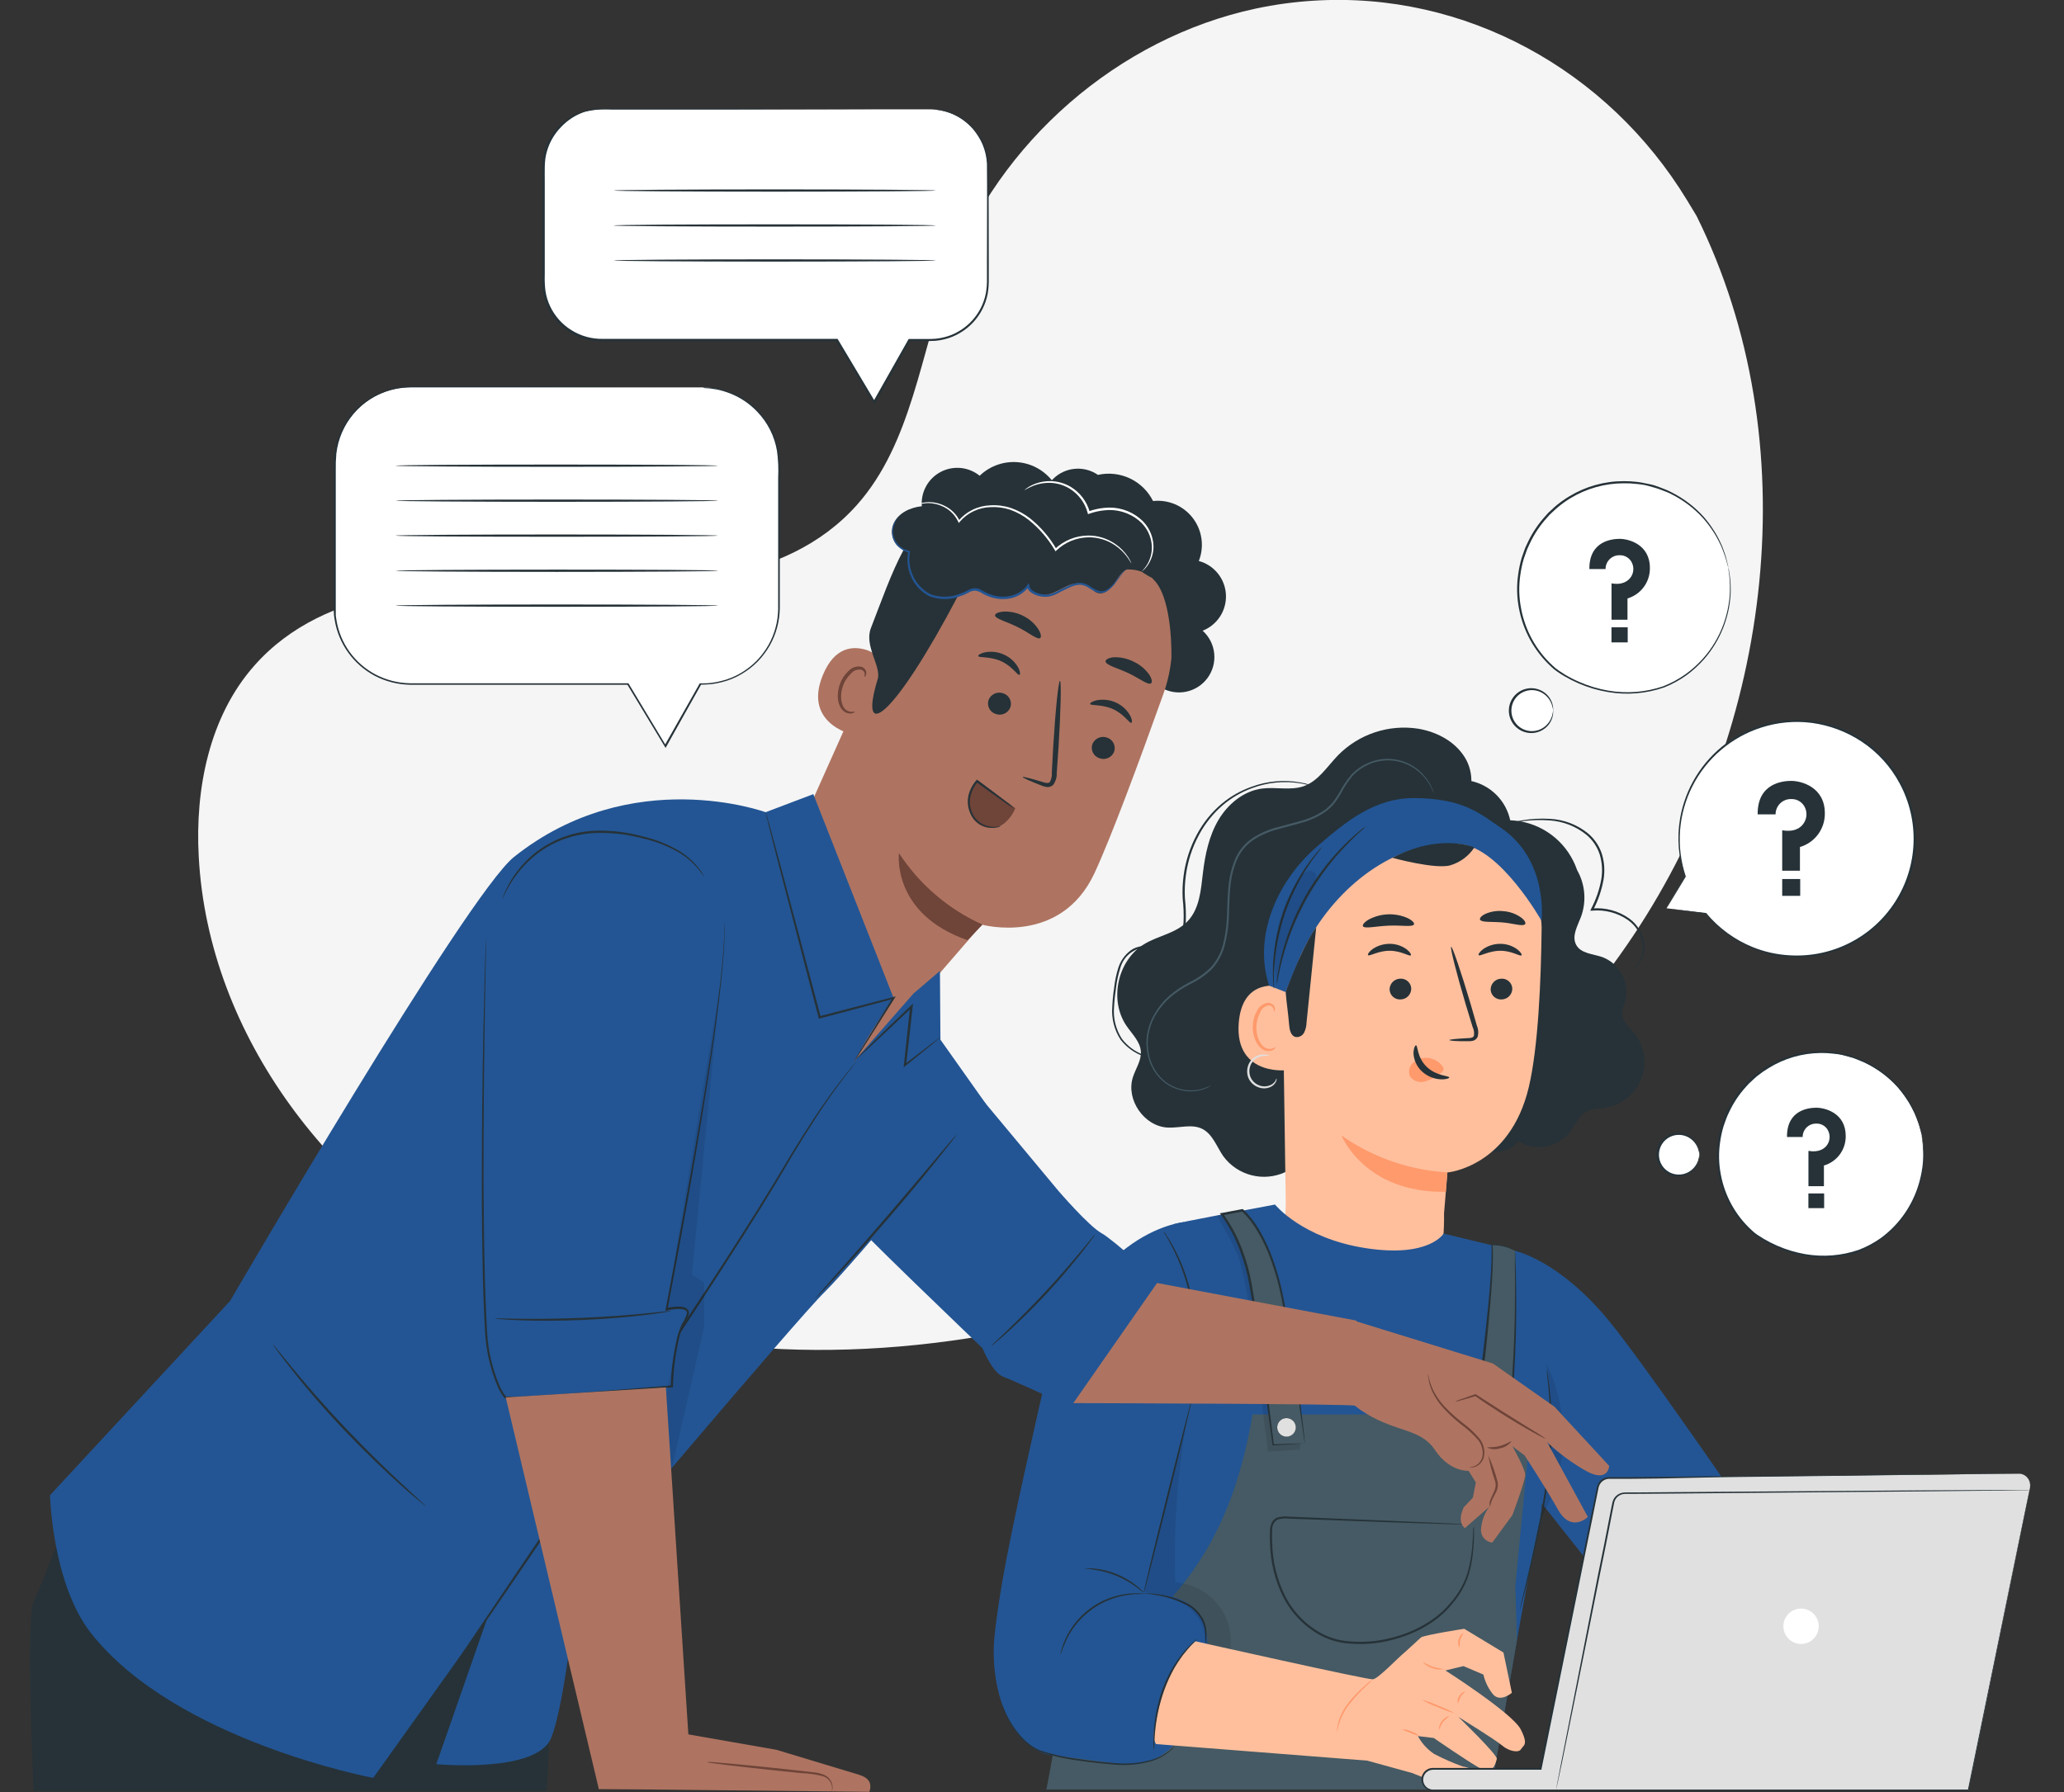 <svg width="380" height="330" viewBox="0 0 380 330" fill="none" xmlns="http://www.w3.org/2000/svg">
<rect x="0" y="0" width="380" height="330" fill="#333333" stroke="none"/>
<g clip-path="url(#clip0_2_1058)">
<path d="M312.347 39.755L310.613 36.891C296.022 12.856 269.68 -1.629 241.845 0.128C238.264 0.348 234.704 0.833 231.194 1.581C205.912 6.99 183.912 26.105 174.794 50.589C169.433 64.986 167.932 81.565 157.755 92.993C144.511 107.871 122.03 108.336 102.254 107.718C82.477 107.1 59.972 107.654 46.809 122.588C38.55 131.937 35.893 145.227 36.591 157.762C38.357 190.92 61.472 220.572 90.856 235.306C120.24 250.04 154.849 251.356 187.01 244.88C232.069 235.796 274.921 210.862 300.677 172.335C326.433 133.807 332.95 81.332 312.347 39.755Z" fill="#F5F5F5"/>
<path d="M306.817 167.255L310.276 161.365C308.531 156.224 308.772 150.616 310.952 145.644C313.133 140.671 317.094 136.694 322.058 134.494C327.022 132.294 332.629 132.029 337.778 133.753C342.927 135.476 347.246 139.063 349.884 143.808C352.522 148.553 353.29 154.113 352.037 159.396C350.783 164.678 347.599 169.301 343.11 172.355C338.621 175.409 333.151 176.674 327.777 175.901C322.402 175.128 317.511 172.373 314.065 168.178L306.817 167.255Z" fill="white"/>
<path d="M306.817 167.255L307.259 167.335L308.631 167.528L314.057 168.282C314.081 168.285 314.105 168.278 314.125 168.263C314.144 168.248 314.157 168.226 314.161 168.202C314.165 168.183 314.165 168.164 314.161 168.146L314.001 168.242C316.289 171.075 319.257 173.283 322.629 174.662C324.798 175.554 327.101 176.08 329.443 176.219C332.09 176.404 334.748 176.099 337.284 175.32C340.381 174.375 343.229 172.754 345.622 170.574C348.016 168.394 349.895 165.709 351.123 162.714C352.352 159.719 352.9 156.489 352.728 153.256C352.555 150.024 351.667 146.87 350.126 144.023C348.443 140.883 346.008 138.209 343.039 136.239C340.212 134.352 336.987 133.141 333.617 132.7C328.021 132.004 322.373 133.491 317.846 136.853C313.32 140.214 310.264 145.191 309.313 150.748C308.706 154.326 309.009 157.999 310.196 161.429V161.357C309.097 163.283 308.246 164.767 307.652 165.794L307.018 166.918C306.873 167.167 306.817 167.287 306.817 167.287C306.817 167.287 306.905 167.159 307.066 166.902L307.748 165.77L310.357 161.445C310.362 161.434 310.365 161.421 310.365 161.409C310.365 161.396 310.362 161.384 310.357 161.373C309.454 158.659 309.099 155.794 309.313 152.942C309.526 150.091 310.303 147.31 311.599 144.761C312.895 142.212 314.684 139.945 316.863 138.093C319.041 136.24 321.566 134.838 324.29 133.968C327.278 133.008 330.44 132.717 333.552 133.117C336.853 133.56 340.009 134.748 342.782 136.592C345.69 138.529 348.075 141.153 349.725 144.232C351.551 147.608 352.44 151.412 352.299 155.247C352.158 159.083 350.993 162.812 348.924 166.045C346.855 169.278 343.957 171.899 340.533 173.634C337.109 175.37 333.282 176.157 329.451 175.914C327.142 175.788 324.87 175.283 322.725 174.421C319.384 173.074 316.43 170.918 314.129 168.146C314.12 168.137 314.109 168.13 314.098 168.125C314.086 168.12 314.073 168.117 314.061 168.117C314.048 168.117 314.035 168.12 314.024 168.125C314.012 168.13 314.001 168.137 313.992 168.146C313.981 168.162 313.974 168.182 313.974 168.202C313.974 168.222 313.981 168.242 313.992 168.258L314.089 168.13L308.719 167.496L307.315 167.335L306.817 167.255Z" fill="#263238"/>
<path d="M323.6 149.961H326.899C326.896 149.585 326.97 149.213 327.115 148.866C327.259 148.519 327.473 148.204 327.741 147.942C328.01 147.679 328.329 147.473 328.68 147.336C329.03 147.199 329.404 147.134 329.78 147.145C330.335 147.123 330.884 147.276 331.348 147.581C331.813 147.886 332.171 148.328 332.372 148.846C332.547 149.279 332.616 149.746 332.574 150.211C332.532 150.676 332.381 151.124 332.132 151.518C331.578 152.441 330.35 153.284 328.119 152.89V160.338H331.385V155.972C332.726 155.58 333.901 154.758 334.729 153.633C335.557 152.508 335.993 151.141 335.968 149.745C335.968 144.93 331.634 143.798 329.78 143.798C328.367 143.798 323.536 144.135 323.6 149.961Z" fill="#263238"/>
<path d="M331.433 161.87H328.119V164.968H331.433V161.87Z" fill="#263238"/>
<path d="M353.818 209.129C353.239 206.156 351.956 203.364 350.075 200.988C348.195 198.613 345.773 196.722 343.012 195.475C340.251 194.227 337.231 193.659 334.206 193.819C331.18 193.978 328.236 194.86 325.622 196.39C323.007 197.92 320.797 200.055 319.176 202.615C317.556 205.174 316.573 208.085 316.309 211.103C316.045 214.121 316.508 217.158 317.659 219.96C318.81 222.762 320.616 225.248 322.926 227.209C323.014 227.288 323.108 227.361 323.207 227.426C327.626 230.509 333.024 231.862 338.376 231.23C340.108 231.026 341.797 230.555 343.384 229.833C347.166 228.019 350.241 225.004 352.129 221.258C354.016 217.513 354.611 213.248 353.818 209.129Z" fill="white"/>
<path d="M353.818 209.129C353.847 209.226 353.868 209.325 353.883 209.426C353.923 209.643 353.979 209.939 354.043 210.317C354.211 211.461 354.272 212.619 354.228 213.775C353.996 218.077 352.335 222.177 349.508 225.428C348.571 226.492 347.518 227.451 346.37 228.284C345.131 229.189 343.783 229.933 342.357 230.499C339.132 231.61 335.677 231.886 332.316 231.302C330.502 230.986 328.733 230.447 327.051 229.697C326.181 229.325 325.336 228.896 324.523 228.413C324.105 228.18 323.72 227.915 323.295 227.65C322.889 227.373 322.508 227.062 322.155 226.72C319.17 223.951 317.16 220.291 316.424 216.287C316.033 214.274 315.99 212.208 316.296 210.18C316.435 209.188 316.644 208.206 316.922 207.243L317.42 205.847C317.572 205.381 317.821 204.948 318.014 204.499C318.838 202.762 319.92 201.16 321.224 199.748L321.698 199.226L322.211 198.753C322.556 198.44 322.877 198.111 323.239 197.83C323.947 197.258 324.695 196.738 325.478 196.273C328.4 194.507 331.751 193.577 335.166 193.585C335.949 193.574 336.732 193.617 337.509 193.713C338.272 193.793 339.01 193.986 339.74 194.114C340.471 194.243 341.145 194.516 341.811 194.756C342.477 194.997 343.119 195.262 343.713 195.559C345.897 196.654 347.855 198.152 349.484 199.973C350.133 200.731 350.726 201.536 351.258 202.38C351.713 203.082 352.115 203.817 352.462 204.579C352.625 204.894 352.762 205.221 352.871 205.558C352.992 205.871 353.096 206.168 353.192 206.441C353.362 206.901 353.496 207.373 353.594 207.853C353.682 208.222 353.746 208.511 353.802 208.728C353.828 208.828 353.847 208.93 353.859 209.033C353.816 208.937 353.784 208.838 353.762 208.736C353.698 208.527 353.618 208.238 353.513 207.869C353.403 207.395 353.255 206.931 353.072 206.481C352.976 206.216 352.863 205.927 352.743 205.614C352.626 205.281 352.481 204.959 352.309 204.651C351.959 203.898 351.552 203.174 351.089 202.484C350.553 201.656 349.958 200.868 349.308 200.125C347.682 198.351 345.742 196.892 343.585 195.824C342.999 195.511 342.341 195.302 341.707 195.021C341.073 194.74 340.358 194.612 339.66 194.403C338.962 194.195 338.224 194.09 337.469 194.026C336.705 193.929 335.935 193.889 335.166 193.906C331.797 193.942 328.502 194.9 325.638 196.674C324.877 197.133 324.148 197.642 323.455 198.199C323.102 198.48 322.789 198.809 322.452 199.114L321.946 199.579L321.489 200.093C320.217 201.476 319.164 203.046 318.367 204.747C318.15 205.178 317.957 205.62 317.789 206.071L317.307 207.436C317.029 208.376 316.823 209.337 316.689 210.309C316.392 212.294 316.435 214.316 316.818 216.287C317.542 220.201 319.513 223.776 322.436 226.479C322.771 226.812 323.137 227.112 323.528 227.378C323.921 227.634 324.33 227.899 324.723 228.132C325.528 228.602 326.358 229.025 327.212 229.4C328.867 230.12 330.602 230.64 332.38 230.949C335.681 231.516 339.071 231.24 342.237 230.146C343.658 229.602 345.006 228.882 346.25 228.004C349.319 225.755 351.645 222.638 352.927 219.056C353.539 217.343 353.917 215.557 354.051 213.743C354.11 212.595 354.075 211.443 353.947 210.301L353.826 209.41C353.815 209.317 353.812 209.223 353.818 209.129Z" fill="#263238"/>
<path d="M329.001 209.37H331.883C331.882 209.041 331.946 208.716 332.073 208.412C332.2 208.109 332.387 207.835 332.622 207.605C332.857 207.375 333.136 207.195 333.442 207.075C333.748 206.955 334.075 206.897 334.403 206.906C334.888 206.888 335.366 207.022 335.771 207.29C336.175 207.557 336.486 207.945 336.658 208.399C336.811 208.776 336.873 209.185 336.838 209.59C336.803 209.996 336.673 210.388 336.458 210.734C335.968 211.536 334.853 212.275 332.95 211.93V218.43H335.8V214.626C336.973 214.285 338.001 213.567 338.726 212.584C339.451 211.601 339.833 210.407 339.813 209.185C339.813 204.964 336.024 203.985 334.411 203.985C333.167 203.985 328.945 204.282 329.001 209.37Z" fill="#263238"/>
<path d="M335.84 219.77H332.942V222.474H335.84V219.77Z" fill="#263238"/>
<path d="M312.877 212.636C312.878 213.397 312.654 214.141 312.232 214.774C311.81 215.408 311.21 215.902 310.507 216.194C309.804 216.486 309.031 216.562 308.284 216.414C307.538 216.266 306.852 215.9 306.314 215.362C305.776 214.824 305.409 214.138 305.261 213.392C305.113 212.645 305.19 211.872 305.482 211.169C305.774 210.466 306.268 209.866 306.901 209.444C307.535 209.023 308.279 208.798 309.04 208.8C310.058 208.8 311.034 209.204 311.753 209.923C312.473 210.643 312.877 211.618 312.877 212.636Z" fill="white"/>
<path d="M312.877 212.636C312.837 212.636 312.877 212.299 312.676 211.721C312.442 210.913 311.948 210.206 311.272 209.707C310.727 209.301 310.081 209.054 309.405 208.995C308.729 208.935 308.049 209.064 307.442 209.369C306.835 209.673 306.325 210.14 305.969 210.718C305.612 211.296 305.423 211.961 305.423 212.64C305.423 213.319 305.612 213.984 305.969 214.562C306.325 215.139 306.835 215.606 307.442 215.911C308.049 216.215 308.729 216.345 309.405 216.285C310.081 216.225 310.727 215.979 311.272 215.573C311.948 215.074 312.442 214.366 312.676 213.559C312.845 212.981 312.837 212.636 312.877 212.636C312.917 212.636 312.877 212.724 312.877 212.885C312.882 213.125 312.858 213.365 312.805 213.599C312.617 214.475 312.125 215.257 311.416 215.806C310.89 216.221 310.267 216.495 309.606 216.604C308.945 216.712 308.267 216.65 307.636 216.423C306.853 216.147 306.175 215.635 305.695 214.957C305.216 214.28 304.958 213.47 304.958 212.64C304.958 211.81 305.216 211 305.695 210.322C306.175 209.645 306.853 209.132 307.636 208.856C308.267 208.63 308.945 208.568 309.606 208.676C310.267 208.784 310.89 209.059 311.416 209.474C312.125 210.023 312.617 210.804 312.805 211.681C312.858 211.915 312.882 212.155 312.877 212.395C312.901 212.531 312.893 212.636 312.877 212.636Z" fill="#263238"/>
<path d="M318.206 104.532C317.607 101.468 316.282 98.592 314.343 96.145C312.404 93.698 309.906 91.751 307.06 90.466C304.214 89.182 301.101 88.598 297.983 88.764C294.865 88.929 291.831 89.838 289.137 91.416C286.442 92.994 284.165 95.195 282.495 97.833C280.826 100.472 279.813 103.471 279.541 106.582C279.268 109.692 279.745 112.822 280.932 115.71C282.118 118.599 283.979 121.161 286.358 123.182L286.647 123.407C291.201 126.588 296.766 127.984 302.282 127.331C304.07 127.122 305.814 126.635 307.451 125.887C311.351 124.015 314.521 120.904 316.467 117.041C318.413 113.178 319.024 108.78 318.206 104.532Z" fill="white"/>
<path d="M318.206 104.532C318.24 104.634 318.265 104.739 318.278 104.845C318.319 105.07 318.367 105.375 318.439 105.76C318.61 106.94 318.672 108.132 318.624 109.323C318.392 113.766 316.68 118.004 313.76 121.361C312.796 122.452 311.72 123.439 310.549 124.306C309.26 125.234 307.861 126 306.384 126.585C303.06 127.74 299.498 128.033 296.03 127.435C294.163 127.123 292.341 126.584 290.604 125.83C289.709 125.442 288.838 125 287.996 124.506C287.57 124.258 287.153 123.993 286.736 123.704C286.318 123.421 285.925 123.101 285.564 122.749C282.486 119.898 280.411 116.129 279.648 112.004C279.249 109.929 279.206 107.801 279.52 105.712C279.659 104.688 279.877 103.677 280.17 102.687L280.676 101.242C280.836 100.761 281.085 100.319 281.286 99.854C282.131 98.064 283.243 96.414 284.585 94.959L285.066 94.421L285.596 93.931C285.957 93.611 286.286 93.265 286.663 92.977C287.391 92.387 288.161 91.85 288.967 91.371C291.979 89.552 295.432 88.594 298.951 88.603C299.756 88.596 300.561 88.641 301.359 88.739C302.162 88.82 302.908 89.02 303.655 89.149C304.401 89.277 305.108 89.558 305.798 89.815C306.488 90.072 307.146 90.336 307.756 90.665C310.005 91.797 312.023 93.341 313.704 95.215C314.373 95.993 314.985 96.82 315.534 97.687C316.004 98.411 316.417 99.17 316.77 99.958C316.942 100.286 317.086 100.626 317.203 100.977C317.315 101.298 317.428 101.595 317.532 101.884C317.708 102.356 317.845 102.842 317.941 103.337C318.038 103.714 318.102 104.019 318.158 104.235C318.184 104.338 318.202 104.443 318.214 104.548C318.171 104.453 318.136 104.353 318.11 104.251C318.054 104.027 317.965 103.73 317.861 103.353C317.747 102.866 317.597 102.388 317.412 101.924C317.307 101.643 317.187 101.346 317.067 101.025C316.947 100.682 316.799 100.349 316.625 100.03C316.262 99.256 315.84 98.51 315.365 97.799C314.811 96.954 314.197 96.149 313.527 95.392C311.853 93.56 309.852 92.055 307.628 90.954C307.018 90.633 306.344 90.417 305.685 90.152C305.027 89.887 304.297 89.726 303.583 89.51C302.868 89.293 302.098 89.189 301.319 89.117C300.52 89.022 299.716 88.982 298.911 88.996C295.458 89.006 292.072 89.958 289.119 91.749C288.333 92.229 287.582 92.766 286.872 93.354C286.503 93.643 286.182 93.98 285.829 94.293L285.315 94.774L284.841 95.304C283.532 96.736 282.45 98.36 281.631 100.119C281.438 100.576 281.189 101.009 281.037 101.483C280.884 101.956 280.708 102.422 280.539 102.895C280.255 103.865 280.043 104.855 279.905 105.856C279.598 107.904 279.644 109.988 280.042 112.02C280.782 116.054 282.806 119.742 285.813 122.532C286.16 122.871 286.536 123.18 286.936 123.455C287.346 123.728 287.739 123.993 288.172 124.258C288.999 124.749 289.857 125.186 290.741 125.566C292.444 126.319 294.234 126.858 296.07 127.171C299.473 127.763 302.971 127.487 306.239 126.368C307.688 125.798 309.063 125.054 310.333 124.153C311.504 123.31 312.581 122.341 313.543 121.264C315.191 119.409 316.471 117.258 317.315 114.925C317.952 113.16 318.34 111.315 318.471 109.444C318.534 108.26 318.499 107.074 318.367 105.897C318.311 105.511 318.27 105.206 318.238 104.982C318.207 104.834 318.196 104.683 318.206 104.532Z" fill="#263238"/>
<path d="M292.619 104.789H295.596C295.594 104.45 295.66 104.115 295.79 103.802C295.92 103.489 296.112 103.205 296.354 102.968C296.596 102.731 296.883 102.545 297.198 102.42C297.513 102.296 297.85 102.237 298.189 102.245C298.688 102.228 299.18 102.366 299.597 102.641C300.014 102.915 300.335 103.313 300.517 103.778C300.674 104.167 300.737 104.588 300.701 105.007C300.665 105.425 300.53 105.829 300.308 106.186C299.802 106.988 298.703 107.79 296.696 107.421V114.122H299.634V110.198C300.842 109.843 301.9 109.101 302.645 108.086C303.391 107.071 303.782 105.839 303.759 104.581C303.759 100.239 299.858 99.228 298.189 99.228C296.913 99.236 292.563 99.541 292.619 104.789Z" fill="#263238"/>
<path d="M299.674 115.51H296.688V118.295H299.674V115.51Z" fill="#263238"/>
<path d="M285.949 130.862C285.947 131.644 285.714 132.408 285.278 133.058C284.842 133.707 284.224 134.213 283.501 134.511C282.778 134.81 281.982 134.887 281.215 134.733C280.448 134.58 279.744 134.202 279.191 133.649C278.639 133.095 278.263 132.39 278.111 131.623C277.959 130.856 278.037 130.061 278.337 129.338C278.637 128.616 279.144 127.998 279.795 127.564C280.445 127.13 281.21 126.898 281.992 126.898C282.512 126.898 283.028 127 283.508 127.2C283.989 127.399 284.425 127.691 284.793 128.059C285.16 128.428 285.452 128.865 285.65 129.346C285.848 129.827 285.95 130.342 285.949 130.862Z" fill="white"/>
<path d="M285.949 130.862C285.909 130.862 285.949 130.509 285.748 129.915C285.507 129.079 284.996 128.345 284.296 127.829C283.734 127.409 283.066 127.155 282.367 127.093C281.669 127.031 280.967 127.165 280.34 127.48C279.713 127.794 279.186 128.276 278.818 128.873C278.45 129.47 278.255 130.157 278.255 130.858C278.255 131.559 278.45 132.247 278.818 132.843C279.186 133.44 279.713 133.922 280.34 134.237C280.967 134.551 281.669 134.685 282.367 134.623C283.066 134.562 283.734 134.307 284.296 133.888C284.992 133.37 285.501 132.641 285.748 131.809C285.917 131.215 285.909 130.854 285.949 130.862C285.989 130.87 285.949 130.942 285.949 131.111C285.955 131.357 285.928 131.602 285.869 131.841C285.678 132.746 285.172 133.554 284.44 134.12C283.899 134.548 283.257 134.831 282.576 134.941C281.895 135.052 281.197 134.988 280.547 134.754C279.742 134.469 279.044 133.941 278.551 133.244C278.058 132.546 277.793 131.713 277.793 130.858C277.793 130.004 278.058 129.17 278.551 128.472C279.044 127.775 279.742 127.247 280.547 126.962C281.197 126.731 281.895 126.667 282.575 126.778C283.256 126.889 283.897 127.17 284.44 127.596C285.17 128.164 285.676 128.971 285.869 129.875C285.928 130.114 285.955 130.359 285.949 130.605C285.973 130.782 285.965 130.862 285.949 130.862Z" fill="#263238"/>
<path d="M129.406 71.341H75.631C71.909 71.341 68.34 72.819 65.707 75.449C63.075 78.08 61.595 81.648 61.593 85.369V111.907C61.59 113.755 61.952 115.585 62.658 117.293C63.364 119.001 64.4 120.552 65.707 121.859C67.014 123.165 68.567 124.2 70.275 124.905C71.984 125.61 73.815 125.971 75.663 125.967H115.633L122.536 137.41L128.997 125.967H129.406C131.252 125.968 133.08 125.605 134.785 124.898C136.49 124.192 138.039 123.156 139.343 121.85C140.647 120.544 141.681 118.993 142.384 117.287C143.088 115.581 143.448 113.753 143.444 111.907V85.369C143.444 83.526 143.081 81.701 142.375 79.999C141.67 78.296 140.636 76.75 139.332 75.447C138.028 74.144 136.481 73.111 134.778 72.407C133.074 71.702 131.249 71.34 129.406 71.341Z" fill="white"/>
<path d="M129.406 71.341C129.406 71.341 129.519 71.341 129.735 71.341H130.722C131.156 71.341 131.686 71.462 132.328 71.566C133.054 71.719 133.768 71.929 134.463 72.192C136.401 72.921 138.153 74.072 139.591 75.562C140.498 76.51 141.275 77.573 141.903 78.724C142.597 80.037 143.079 81.451 143.332 82.913C143.561 84.545 143.639 86.195 143.564 87.841C143.564 89.558 143.564 91.356 143.564 93.225C143.564 96.973 143.564 101.025 143.564 105.343C143.564 107.483 143.564 109.711 143.564 112.028C143.531 114.422 142.899 116.769 141.726 118.857C141.109 119.935 140.359 120.933 139.495 121.826C138.601 122.728 137.591 123.507 136.493 124.145C135.375 124.806 134.166 125.301 132.906 125.614C132.265 125.781 131.613 125.905 130.955 125.983C130.297 126.039 129.623 126.079 128.965 126.079L129.125 125.983C127.095 129.602 124.911 133.462 122.704 137.434L122.536 137.723L122.367 137.442C120.176 133.823 117.84 129.955 115.457 125.999L115.625 126.095H75.494C73.234 126.059 71.013 125.496 69.009 124.45C67.059 123.417 65.375 121.944 64.091 120.149C62.807 118.354 61.957 116.285 61.609 114.106L61.489 113.304L61.448 112.501C61.448 111.963 61.448 111.434 61.448 110.896V107.742C61.448 105.656 61.448 103.585 61.448 101.531V89.494C61.448 88.515 61.448 87.544 61.448 86.581C61.431 85.614 61.466 84.647 61.553 83.684C61.768 81.781 62.371 79.943 63.327 78.283C65.16 75.086 68.16 72.722 71.698 71.686C72.123 71.582 72.549 71.454 72.974 71.374L74.266 71.189C75.133 71.133 75.992 71.101 76.827 71.117H81.771H91.065L119.157 71.181H126.79H128.772C129.222 71.181 129.446 71.181 129.446 71.181H128.772H126.79L119.157 71.221L91.065 71.285H81.771H75.558L74.298 71.349L73.038 71.534C72.621 71.614 72.236 71.743 71.794 71.839C69.18 72.604 66.848 74.122 65.093 76.205C63.337 78.287 62.234 80.841 61.922 83.547C61.83 84.577 61.795 85.611 61.818 86.645V89.558C61.818 93.474 61.818 97.487 61.818 101.595C61.818 103.65 61.818 105.72 61.818 107.807V110.96C61.818 111.49 61.818 112.02 61.818 112.565V113.368L61.938 114.17C62.279 116.291 63.109 118.303 64.363 120.047C65.617 121.791 67.26 123.219 69.162 124.217C71.104 125.231 73.255 125.781 75.446 125.822H115.689L115.754 125.919L122.648 137.37H122.311C124.558 133.406 126.741 129.546 128.78 125.927L128.836 125.838H128.997C129.663 125.838 130.305 125.838 130.947 125.75C131.586 125.676 132.219 125.555 132.841 125.389C134.073 125.089 135.255 124.61 136.349 123.969C137.42 123.345 138.405 122.585 139.278 121.706C140.124 120.837 140.857 119.867 141.461 118.817C142.613 116.78 143.234 114.487 143.267 112.148C143.267 109.861 143.267 107.63 143.267 105.471C143.267 101.154 143.267 97.101 143.267 93.354C143.267 91.484 143.267 89.686 143.267 87.969C143.347 86.337 143.277 84.701 143.059 83.082C142.609 80.343 141.335 77.807 139.407 75.811C137.997 74.321 136.272 73.164 134.358 72.425C133.673 72.161 132.97 71.944 132.255 71.775C131.629 71.67 131.1 71.574 130.65 71.526L129.671 71.462L129.406 71.341Z" fill="#263238"/>
<path d="M132.207 85.754C132.207 85.874 118.916 85.963 102.51 85.963C86.105 85.963 72.814 85.874 72.814 85.754C72.814 85.634 86.105 85.545 102.51 85.545C118.916 85.545 132.207 85.642 132.207 85.754Z" fill="#263238"/>
<path d="M132.207 92.198C132.207 92.31 118.916 92.406 102.51 92.406C86.105 92.406 72.814 92.31 72.814 92.198C72.814 92.086 86.105 91.989 102.51 91.989C118.916 91.989 132.207 92.078 132.207 92.198Z" fill="#263238"/>
<path d="M132.207 98.634C132.207 98.754 118.916 98.843 102.51 98.843C86.105 98.843 72.814 98.754 72.814 98.634C72.814 98.514 86.105 98.425 102.51 98.425C118.916 98.425 132.207 98.522 132.207 98.634Z" fill="#263238"/>
<path d="M132.207 105.102C132.207 105.214 118.916 105.311 102.51 105.311C86.105 105.311 72.814 105.214 72.814 105.102C72.814 104.99 86.105 104.893 102.51 104.893C118.916 104.893 132.207 104.966 132.207 105.102Z" fill="#263238"/>
<path d="M132.207 111.522C132.207 111.643 118.916 111.739 102.51 111.739C86.105 111.739 72.814 111.643 72.814 111.522C72.814 111.402 86.105 111.313 102.51 111.313C118.916 111.313 132.207 111.402 132.207 111.522Z" fill="#263238"/>
<path d="M171.287 20.134H110.633C107.829 20.134 105.139 21.248 103.156 23.229C101.172 25.211 100.056 27.899 100.054 30.703V52.033C100.054 54.839 101.169 57.529 103.153 59.512C105.137 61.496 107.827 62.61 110.633 62.61H154.063L160.965 74.054L167.386 62.61H171.247C174.052 62.61 176.743 61.496 178.727 59.512C180.711 57.529 181.825 54.839 181.825 52.033V30.703C181.823 27.906 180.713 25.224 178.738 23.244C176.763 21.263 174.084 20.145 171.287 20.134Z" fill="white"/>
<path d="M171.287 20.134C171.287 20.134 171.648 20.134 172.354 20.134C173.395 20.238 174.416 20.486 175.388 20.873C176.94 21.527 178.315 22.539 179.401 23.826C180.117 24.652 180.712 25.576 181.167 26.57C181.633 27.699 181.905 28.898 181.97 30.117C182.042 35.229 182.018 41.425 182.042 48.575C182.042 49.457 182.042 50.364 182.042 51.287C182.066 52.23 181.998 53.174 181.841 54.104C181.466 56.054 180.554 57.86 179.209 59.32C178.508 60.087 177.696 60.744 176.801 61.27C175.899 61.823 174.916 62.229 173.887 62.474C173.359 62.605 172.823 62.699 172.282 62.755C171.744 62.755 171.198 62.819 170.677 62.811H167.418L167.571 62.723L161.15 74.174L160.989 74.455L160.821 74.182C158.629 70.555 156.302 66.695 153.902 62.739L154.079 62.835H110.946C108.834 62.896 106.749 62.339 104.95 61.23C103.176 60.135 101.762 58.545 100.881 56.656C100.048 54.793 99.694 52.752 99.854 50.717V39.009C99.854 37.099 99.854 35.227 99.854 33.392C99.854 32.453 99.854 31.53 99.854 30.607C99.866 29.673 100 28.745 100.255 27.846C100.752 26.076 101.691 24.46 102.984 23.152C104.261 21.899 105.818 20.969 107.527 20.439C108.365 20.195 109.23 20.052 110.103 20.014C110.97 19.966 111.797 20.014 112.639 20.014H117.584H135.602L161.704 20.086H168.799H170.645C171.062 20.086 171.271 20.086 171.271 20.086H170.645H168.799H161.704L135.602 20.151H117.584H112.639C110.957 20.044 109.269 20.193 107.631 20.592C105.987 21.157 104.505 22.112 103.313 23.377C102.066 24.641 101.16 26.201 100.68 27.911C100.167 29.628 100.311 31.482 100.295 33.352V38.969C100.295 42.783 100.295 46.673 100.295 50.637C100.257 51.621 100.3 52.606 100.424 53.582C100.569 54.559 100.858 55.508 101.282 56.399C102.135 58.212 103.496 59.74 105.199 60.797C106.929 61.881 108.937 62.438 110.978 62.402H154.207L154.263 62.498L161.102 73.957H160.772L167.242 62.514L167.298 62.426H170.661C171.207 62.426 171.728 62.426 172.266 62.377C172.783 62.326 173.295 62.237 173.799 62.113C174.794 61.878 175.745 61.485 176.616 60.949C177.479 60.443 178.261 59.81 178.936 59.071C180.247 57.656 181.137 55.902 181.504 54.008C181.663 53.099 181.73 52.177 181.705 51.255C181.705 50.332 181.705 49.425 181.705 48.543C181.705 41.416 181.761 35.205 181.705 30.085C181.635 28.888 181.363 27.71 180.902 26.602C180.478 25.636 179.925 24.731 179.257 23.914C178.185 22.629 176.823 21.617 175.284 20.961C174.011 20.449 172.658 20.169 171.287 20.134Z" fill="#263238"/>
<path d="M172.338 35.085C172.338 35.197 159.047 35.293 142.641 35.293C126.236 35.293 112.944 35.197 112.944 35.085C112.944 34.972 126.236 34.876 142.641 34.876C159.047 34.876 172.338 34.972 172.338 35.085Z" fill="#263238"/>
<path d="M172.338 41.521C172.338 41.641 159.047 41.729 142.641 41.729C126.236 41.729 112.944 41.641 112.944 41.521C112.944 41.4 126.236 41.312 142.641 41.312C159.047 41.312 172.338 41.408 172.338 41.521Z" fill="#263238"/>
<path d="M172.338 47.965C172.338 48.077 159.047 48.173 142.641 48.173C126.236 48.173 112.944 48.077 112.944 47.965C112.944 47.852 126.236 47.756 142.641 47.756C159.047 47.756 172.338 47.852 172.338 47.965Z" fill="#263238"/>
<path d="M300.757 190.102C299.995 189.195 299 188.368 298.751 187.205C298.502 186.041 299.056 184.974 299.296 183.858C299.584 182.287 299.313 180.665 298.528 179.274C297.743 177.882 296.496 176.81 295.002 176.243C293.269 175.649 291.046 175.601 290.187 173.988C289.328 172.375 290.42 170.545 291.062 168.868C291.582 167.468 291.789 165.971 291.67 164.482C291.551 162.993 291.108 161.549 290.371 160.249C290.165 159.657 289.921 159.078 289.641 158.516C288.556 156.345 286.907 154.507 284.866 153.194C282.825 151.881 280.468 151.141 278.043 151.053C277.666 149.291 276.792 147.675 275.525 146.395C274.258 145.115 272.65 144.225 270.892 143.83C270.902 142.528 270.605 141.241 270.025 140.075C268.331 136.776 264.728 134.778 261.068 134.184C258.407 133.777 255.688 134.006 253.134 134.853C250.579 135.7 248.262 137.14 246.372 139.055C244.349 141.134 242.712 143.87 239.951 144.801C237.543 145.604 234.878 144.882 232.35 145.211C228.963 145.652 226.058 148.059 224.324 150.996C222.59 153.934 221.868 157.368 221.467 160.763C221.097 163.876 220.857 167.295 218.698 169.59C216.538 171.885 213.256 172.279 210.671 173.851C205.743 176.821 204.146 184.163 207.397 188.906C208.432 190.423 209.925 191.811 210.045 193.641C210.15 195.31 209.074 196.795 208.568 198.392C207.268 202.5 210.631 207.387 214.933 207.636C217.108 207.757 219.436 206.914 221.354 207.885C223.272 208.856 224.011 211.183 225.247 212.957C226.523 214.67 228.35 215.892 230.421 216.418C232.492 216.944 234.681 216.742 236.62 215.846C238.225 215.043 239.734 213.767 241.508 213.888C243.282 214.008 244.678 215.493 246.42 215.854C248.707 216.295 250.875 214.618 252.231 212.732C253.587 210.846 254.534 208.615 256.244 207.066C258.515 205.044 261.71 204.547 264.591 203.552C268.734 202.095 272.393 199.52 275.162 196.113L274.881 212.162C277.289 212.162 278.653 211.36 279.536 210.1C280.032 210.439 280.572 210.709 281.141 210.902C282.559 211.34 284.076 211.338 285.492 210.895C286.908 210.452 288.156 209.59 289.071 208.423C289.994 207.187 290.572 205.606 291.88 204.803C293.028 204.097 294.465 204.153 295.789 203.913C297.252 203.646 298.619 203.001 299.753 202.04C300.887 201.079 301.749 199.837 302.253 198.438C302.756 197.04 302.882 195.533 302.62 194.07C302.358 192.607 301.715 191.239 300.757 190.102Z" fill="#263238"/>
<path d="M246.934 152.634C243.611 154.728 236.066 163.949 235.922 166.661L236.724 221.816C236.596 225.965 235.922 229.528 238.33 232.899C245.056 240.924 260.618 241.911 264.174 235.306C264.414 234.885 264.605 234.438 264.744 233.974C264.873 233.528 264.977 233.075 265.057 232.618C265.644 229.597 265.913 226.522 265.859 223.445C266.325 218.053 266.485 215.838 266.485 215.894C266.485 215.95 278.011 214.843 281.47 200.173C283.196 192.87 283.718 180.737 283.83 170.794C283.781 168.839 283.382 166.909 282.65 165.096C278.372 153.653 268.532 148.1 256.71 149.111C253.716 149.359 249.181 150.684 246.934 152.634Z" fill="#FFBF9D"/>
<path d="M266.839 191.522C266.839 191.41 268.131 191.281 270.21 191.169C270.739 191.169 271.245 191.089 271.357 190.736C271.45 190.19 271.369 189.628 271.125 189.131C270.723 187.831 270.322 186.458 269.872 185.03C268.139 179.196 266.935 174.413 267.168 174.349C267.4 174.285 268.998 178.955 270.723 184.781C271.141 186.22 271.537 187.593 271.911 188.898C272.191 189.553 272.233 190.285 272.032 190.968C271.942 191.149 271.812 191.306 271.652 191.428C271.492 191.551 271.306 191.635 271.109 191.675C270.813 191.736 270.51 191.754 270.21 191.731C268.131 191.771 266.839 191.643 266.839 191.522Z" fill="#263238"/>
<path d="M266.453 215.886C259.46 215.47 252.72 213.122 246.982 209.105C246.982 209.105 251.22 219.754 266.188 219.465L266.453 215.886Z" fill="#FF9A6C"/>
<path d="M265.603 196.401C265.246 195.885 264.765 195.467 264.203 195.187C263.642 194.906 263.019 194.772 262.392 194.796C261.938 194.806 261.491 194.906 261.078 195.093C260.664 195.279 260.292 195.547 259.984 195.88C259.687 196.198 259.495 196.599 259.433 197.029C259.372 197.46 259.444 197.899 259.639 198.287C259.941 198.678 260.353 198.971 260.821 199.128C261.29 199.286 261.795 199.3 262.272 199.17C263.267 198.9 264.197 198.433 265.009 197.798C265.252 197.649 265.466 197.459 265.643 197.236C265.726 197.128 265.775 196.998 265.784 196.862C265.792 196.726 265.76 196.591 265.691 196.474" fill="#FF9A6C"/>
<path d="M260.699 192.493C261.036 192.493 260.875 194.724 262.665 196.449C264.455 198.175 266.839 198.095 266.831 198.408C266.831 198.552 266.269 198.801 265.225 198.753C263.92 198.678 262.683 198.144 261.734 197.244C260.826 196.376 260.289 195.192 260.233 193.938C260.257 193.007 260.546 192.469 260.699 192.493Z" fill="#263238"/>
<path d="M260.329 170.216C260.081 170.762 258.058 170.345 255.634 170.457C253.21 170.569 251.212 171.075 250.931 170.553C250.802 170.304 251.179 169.807 252.006 169.325C253.102 168.742 254.316 168.415 255.556 168.371C256.797 168.326 258.031 168.565 259.166 169.069C260.024 169.486 260.434 169.959 260.329 170.216Z" fill="#263238"/>
<path d="M280.764 170.208C280.299 170.641 278.653 170.04 276.631 169.863C274.608 169.687 272.866 169.903 272.505 169.382C272.353 169.133 272.658 168.691 273.436 168.306C274.509 167.83 275.69 167.652 276.855 167.793C278.013 167.888 279.122 168.296 280.066 168.972C280.772 169.502 280.973 169.999 280.764 170.208Z" fill="#263238"/>
<path d="M238.907 185.833C238.988 184.733 237.904 182.029 236.821 181.78C233.939 181.106 228.666 180.978 228.064 188.352C227.261 198.472 237.575 197.18 237.623 196.915C237.671 196.65 238.635 189.652 238.907 185.833Z" fill="#FFBF9D"/>
<path d="M234.838 192.838C234.798 192.798 234.654 192.943 234.341 193.055C233.908 193.202 233.436 193.173 233.024 192.975C231.981 192.501 231.218 190.728 231.323 188.898C231.367 188.03 231.605 187.182 232.021 186.418C232.138 186.109 232.33 185.833 232.579 185.614C232.828 185.396 233.127 185.242 233.45 185.166C233.657 185.129 233.871 185.165 234.055 185.269C234.238 185.373 234.379 185.539 234.453 185.736C234.565 186.033 234.453 186.226 234.541 186.25C234.629 186.274 234.766 186.097 234.726 185.672C234.684 185.417 234.56 185.183 234.373 185.006C234.111 184.772 233.768 184.651 233.418 184.669C232.996 184.719 232.594 184.876 232.25 185.124C231.906 185.373 231.631 185.705 231.451 186.089C230.96 186.932 230.685 187.883 230.648 188.858C230.544 190.904 231.451 192.87 232.864 193.44C233.125 193.534 233.404 193.571 233.681 193.547C233.958 193.523 234.227 193.44 234.469 193.304C234.798 193.079 234.87 192.854 234.838 192.838Z" fill="#FF9A6C"/>
<path d="M234.846 166.662C234.846 166.155 234.661 167.136 234.846 166.662V166.662Z" fill="#455A64"/>
<path d="M276.334 152.449C272.569 149.913 269.471 146.984 260.281 146.968C253.178 146.968 247.977 151.093 242.383 155.972C235.159 162.239 230.64 172.463 233.666 181.507L236.692 182.687L239.558 175.745C244.502 164.992 254.807 155.948 265.883 155.418C266.905 155.364 267.93 155.381 268.949 155.466C276.285 156.205 283.806 169.558 283.806 169.558C283.806 169.558 285.162 158.404 276.334 152.449Z" fill="#235594"/>
<path d="M236.7 182.647C236.861 184.741 237.182 186.659 237.342 188.738C237.415 189.628 237.639 190.712 238.49 190.953C238.808 191.008 239.136 190.96 239.425 190.816C239.714 190.671 239.949 190.438 240.095 190.15C240.379 189.581 240.532 188.956 240.545 188.32C241.171 181.957 241.701 177.085 242.327 170.738C240.473 173.314 238.594 177.703 236.7 182.647Z" fill="#263238"/>
<path d="M235.023 198.6C235.023 198.6 235.079 198.801 234.951 199.13C234.741 199.599 234.363 199.971 233.891 200.173C233.197 200.48 232.409 200.5 231.7 200.229C231.26 200.077 230.86 199.828 230.529 199.502C230.197 199.176 229.942 198.78 229.782 198.343C229.634 197.905 229.581 197.44 229.625 196.98C229.669 196.519 229.81 196.073 230.039 195.671C230.428 195.022 231.047 194.541 231.772 194.323C232.247 194.169 232.753 194.142 233.241 194.243C233.586 194.323 233.747 194.419 233.739 194.443C233.111 194.356 232.472 194.41 231.869 194.604C231.237 194.829 230.707 195.273 230.376 195.856C230.183 196.213 230.065 196.606 230.031 197.011C229.996 197.415 230.045 197.822 230.175 198.207C230.315 198.586 230.535 198.931 230.821 199.218C231.106 199.504 231.45 199.726 231.828 199.868C232.453 200.113 233.146 200.113 233.771 199.868C234.193 199.722 234.555 199.44 234.798 199.066C234.943 198.785 234.983 198.592 235.023 198.6Z" fill="#E0E0E0"/>
<path d="M256.356 157.962C256.356 157.962 264.383 160.169 267.071 159.326C268.868 158.78 270.415 157.622 271.446 156.052C271.446 156.052 265.233 153.308 256.356 157.962Z" fill="#263238"/>
<path d="M300.757 178.506C301.06 178.185 301.342 177.845 301.6 177.487C302.262 176.455 302.561 175.233 302.451 174.012C302.345 173.098 302.048 172.216 301.578 171.425C301.107 170.634 300.475 169.951 299.722 169.422C297.799 168.085 295.464 167.474 293.132 167.696H292.779L292.932 167.375C293.836 165.658 294.472 163.812 294.818 161.902C295.072 160.361 294.965 158.781 294.505 157.288C294.041 155.908 293.208 154.682 292.097 153.741C290.166 152.174 287.797 151.243 285.315 151.077C283.637 150.956 281.951 151.004 280.282 151.221L278.91 151.398C278.752 151.431 278.59 151.444 278.428 151.438C278.581 151.378 278.74 151.335 278.902 151.31C279.207 151.245 279.705 151.157 280.258 151.061C281.936 150.776 283.641 150.684 285.339 150.788C287.899 150.908 290.353 151.841 292.346 153.452C293.52 154.429 294.401 155.713 294.89 157.16C295.382 158.715 295.498 160.366 295.227 161.975C294.877 163.935 294.227 165.829 293.301 167.592L293.1 167.295C295.532 167.07 297.965 167.725 299.955 169.141C300.733 169.7 301.384 170.419 301.863 171.249C302.342 172.079 302.638 173.002 302.732 173.956C302.824 175.225 302.472 176.488 301.736 177.527C301.482 177.918 301.149 178.252 300.757 178.506Z" fill="#263238"/>
<path d="M217.678 195.575H217.461H216.819C216.25 195.575 215.415 195.503 214.347 195.374C213.041 195.235 211.756 194.941 210.519 194.499C208.855 193.908 207.396 192.852 206.313 191.458C205.139 189.661 204.6 187.522 204.78 185.383C204.834 184.212 204.949 183.044 205.125 181.884C205.26 180.643 205.515 179.417 205.888 178.225C206.293 176.943 207.09 175.82 208.167 175.015C209.323 174.164 210.832 174.116 212.18 174.132C213.529 174.148 214.997 174.188 216.113 173.386C216.646 172.94 217.081 172.388 217.389 171.765C217.697 171.142 217.872 170.461 217.903 169.767C217.962 168.331 217.908 166.893 217.742 165.465C217.668 164.048 217.727 162.627 217.919 161.22C218.269 158.558 219.104 155.982 220.383 153.621C221.53 151.477 223.074 149.57 224.934 148.003C226.557 146.646 228.411 145.591 230.408 144.89C233.286 143.821 236.399 143.544 239.421 144.087C240.533 144.277 241.614 144.62 242.632 145.106L242.423 145.05L241.813 144.841C241.026 144.584 240.221 144.385 239.405 144.248C236.417 143.761 233.354 144.066 230.52 145.13C228.564 145.841 226.749 146.893 225.159 148.236C223.35 149.79 221.847 151.668 220.728 153.773C219.477 156.099 218.661 158.634 218.32 161.252C218.135 162.632 218.078 164.027 218.152 165.417C218.315 166.866 218.369 168.326 218.312 169.783C218.278 170.536 218.086 171.274 217.748 171.948C217.411 172.623 216.936 173.219 216.354 173.699C215.736 174.117 215.025 174.376 214.283 174.453C213.579 174.522 212.871 174.544 212.164 174.517C210.875 174.289 209.547 174.556 208.446 175.266C207.346 175.976 206.555 177.076 206.233 178.345C205.862 179.513 205.607 180.715 205.47 181.932C205.29 183.078 205.169 184.233 205.109 185.391C204.92 187.459 205.423 189.53 206.538 191.281C207.576 192.644 208.982 193.68 210.591 194.267C211.805 194.724 213.068 195.039 214.355 195.206C215.415 195.35 216.241 195.422 216.803 195.479L217.445 195.543C217.524 195.54 217.603 195.551 217.678 195.575Z" fill="#263238"/>
<path d="M243.386 155.988C243.2 156.311 242.982 156.615 242.736 156.895C242.519 157.168 242.246 157.513 241.933 157.93C241.62 158.347 241.291 158.805 240.946 159.342C240.12 160.588 239.364 161.88 238.683 163.21C237.86 164.841 237.147 166.525 236.548 168.25C235.975 169.986 235.516 171.758 235.175 173.555C234.904 175.022 234.719 176.503 234.622 177.992C234.565 178.634 234.565 179.212 234.541 179.718C234.517 180.223 234.541 180.665 234.541 181.018C234.579 181.389 234.579 181.762 234.541 182.133C234.466 181.768 234.423 181.398 234.413 181.026C234.413 180.665 234.357 180.223 234.357 179.718C234.357 179.212 234.357 178.626 234.357 177.984C234.415 176.475 234.573 174.971 234.83 173.482C235.151 171.662 235.604 169.868 236.187 168.114C236.793 166.371 237.523 164.673 238.37 163.034C239.071 161.698 239.862 160.411 240.737 159.182C241.091 158.644 241.468 158.195 241.781 157.794C242.042 157.443 242.324 157.108 242.624 156.791C242.849 156.497 243.105 156.228 243.386 155.988Z" fill="#263238"/>
<path d="M251.484 152.152C251.186 152.488 250.861 152.799 250.513 153.083C250.184 153.364 249.791 153.717 249.358 154.158C248.924 154.6 248.402 155.057 247.881 155.627C246.625 156.926 245.443 158.295 244.341 159.728C243.007 161.491 241.787 163.337 240.689 165.257C239.614 167.19 238.663 169.19 237.84 171.243C237.182 172.928 236.619 174.648 236.154 176.395C235.93 177.134 235.801 177.824 235.657 178.418C235.512 179.011 235.408 179.533 235.328 179.958C235.263 180.403 235.166 180.843 235.039 181.274C235.042 180.824 235.088 180.376 235.175 179.934C235.223 179.501 235.304 178.971 235.424 178.369C235.545 177.768 235.665 177.069 235.866 176.323C236.293 174.553 236.829 172.811 237.471 171.107C239.062 166.93 241.273 163.015 244.028 159.495C245.154 158.062 246.368 156.7 247.664 155.418C248.202 154.856 248.74 154.399 249.189 153.982C249.638 153.564 250.056 153.227 250.393 152.955C250.735 152.658 251.1 152.39 251.484 152.152Z" fill="#263238"/>
<path d="M223.104 199.796C223.104 199.796 223.04 199.86 222.887 199.956C222.67 200.107 222.439 200.236 222.197 200.342C221.273 200.774 220.263 200.991 219.243 200.976C217.614 200.973 216.024 200.475 214.684 199.547C212.936 198.262 211.731 196.37 211.305 194.243C211.035 193.022 210.994 191.762 211.185 190.527C211.4 189.187 211.86 187.897 212.541 186.723C213.262 185.466 214.184 184.336 215.27 183.377C216.435 182.386 217.712 181.535 219.075 180.841C220.488 180.157 221.781 179.25 222.903 178.153C224 176.941 224.78 175.477 225.175 173.892C225.594 172.24 225.833 170.547 225.889 168.844C225.977 167.111 225.969 165.329 226.146 163.531C226.273 161.741 226.679 159.981 227.35 158.315C228.023 156.683 229.166 155.286 230.632 154.303C232.053 153.4 233.608 152.729 235.239 152.313C236.845 151.863 238.37 151.51 239.838 151.061C241.27 150.66 242.626 150.025 243.852 149.183C244.139 148.981 244.408 148.752 244.654 148.501C244.914 148.263 245.158 148.008 245.385 147.738C245.813 147.192 246.202 146.615 246.548 146.013C247.168 144.819 247.916 143.697 248.78 142.667C249.641 141.754 250.679 141.025 251.83 140.524C253.558 139.74 255.493 139.533 257.348 139.935C259.203 140.337 260.879 141.326 262.127 142.755C262.807 143.509 263.35 144.375 263.732 145.315C263.875 145.637 263.982 145.973 264.053 146.318C264.053 146.318 263.941 145.973 263.652 145.347C263.24 144.431 262.679 143.59 261.991 142.859C260.907 141.7 259.541 140.843 258.026 140.372C256.007 139.782 253.844 139.933 251.926 140.797C250.82 141.291 249.824 142 248.996 142.883C248.159 143.906 247.433 145.014 246.829 146.19C246.477 146.809 246.08 147.402 245.641 147.963C245.409 148.248 245.157 148.516 244.887 148.766C244.625 149.031 244.337 149.27 244.028 149.48C242.767 150.352 241.37 151.011 239.895 151.43C238.402 151.903 236.845 152.232 235.288 152.698C233.7 153.106 232.186 153.761 230.801 154.64C229.397 155.586 228.306 156.926 227.663 158.492C227.012 160.117 226.62 161.833 226.499 163.58C226.322 165.353 226.33 167.119 226.242 168.868C226.18 170.601 225.933 172.323 225.504 174.004C225.09 175.652 224.277 177.174 223.136 178.434C221.977 179.554 220.646 180.483 219.195 181.186C217.853 181.86 216.595 182.689 215.447 183.658C214.391 184.579 213.489 185.663 212.774 186.868C212.107 188.003 211.655 189.252 211.442 190.551C211.249 191.748 211.279 192.969 211.53 194.154C211.921 196.218 213.065 198.063 214.741 199.331C216.034 200.252 217.575 200.761 219.163 200.791C220.165 200.819 221.162 200.63 222.085 200.237C222.799 200.021 223.088 199.796 223.104 199.796Z" fill="#455A64"/>
<path d="M278.428 182.021C278.435 182.541 278.238 183.044 277.88 183.421C277.522 183.799 277.03 184.022 276.51 184.043C276.255 184.065 275.999 184.035 275.756 183.956C275.512 183.877 275.288 183.75 275.094 183.582C274.901 183.415 274.744 183.21 274.631 182.98C274.519 182.751 274.453 182.501 274.439 182.245C274.435 181.724 274.633 181.222 274.993 180.844C275.352 180.467 275.845 180.244 276.366 180.223C276.62 180.202 276.876 180.233 277.118 180.312C277.36 180.392 277.584 180.519 277.776 180.687C277.969 180.854 278.125 181.059 278.237 181.288C278.349 181.517 278.414 181.766 278.428 182.021Z" fill="#263238"/>
<path d="M280.122 175.922C279.873 176.187 278.356 175.071 276.205 175.079C274.054 175.087 272.481 176.171 272.24 175.882C272.128 175.761 272.377 175.296 273.043 174.79C273.973 174.144 275.08 173.799 276.213 173.803C277.331 173.799 278.422 174.15 279.327 174.806C280.018 175.336 280.242 175.81 280.122 175.922Z" fill="#263238"/>
<path d="M259.824 182.021C259.83 182.543 259.633 183.046 259.273 183.424C258.913 183.802 258.419 184.024 257.897 184.043C257.643 184.064 257.387 184.033 257.145 183.954C256.903 183.874 256.679 183.747 256.487 183.579C256.295 183.412 256.138 183.207 256.026 182.978C255.914 182.749 255.849 182.5 255.835 182.245C255.828 181.725 256.025 181.222 256.383 180.845C256.741 180.467 257.233 180.244 257.753 180.223C258.008 180.201 258.264 180.231 258.508 180.31C258.751 180.389 258.976 180.516 259.169 180.684C259.362 180.852 259.519 181.056 259.632 181.286C259.744 181.516 259.81 181.765 259.824 182.021Z" fill="#263238"/>
<path d="M259.743 175.922C259.495 176.187 257.978 175.071 255.827 175.079C253.676 175.087 252.102 176.171 251.87 175.882C251.757 175.761 252.006 175.296 252.672 174.79C253.604 174.145 254.71 173.801 255.843 173.803C256.963 173.799 258.056 174.15 258.965 174.806C259.639 175.336 259.864 175.81 259.743 175.922Z" fill="#263238"/>
<path d="M296.255 243.267C286.968 231.96 278.934 230.355 278.934 230.355L278.99 270.68L308.607 308.132L320.646 277.308C320.646 277.308 302.547 250.923 296.255 243.267Z" fill="#235594"/>
<path d="M265.779 227.161L279.054 230.371C279.054 230.371 285.909 270.118 283.421 280.398C281.31 289.145 274.52 329.51 274.52 329.51H192.653L220.094 250.754C220.094 250.754 220.255 233.436 216.017 225.436C218.585 224.818 227.253 223.221 234.742 221.816C234.742 221.816 239.718 228.028 251.436 229.841C263.155 231.655 265.779 227.161 265.779 227.161Z" fill="#235594"/>
<path d="M282.032 260.456H230.608C226.114 286.746 215.166 296.833 195.871 312.056L192.661 329.526H274.528L279.279 302.073L278.998 291.97L282.032 260.456Z" fill="#455A64"/>
<path d="M217.991 225.05C217.991 225.05 198.439 226.615 191.416 258.651C188.206 273.144 184.193 290.124 183.077 301.536C182.275 309.817 185.204 321.261 193.158 323.155L207.653 324.984C214.115 325.081 218.545 319.84 219.901 314.215L222.101 305.291C223.658 294.361 215.335 293.414 210.655 293.511L220.945 252.824L222.943 233.131L217.991 225.05Z" fill="#235594"/>
<path d="M284.801 252.295C284.842 252.442 284.872 252.592 284.89 252.744L285.082 254.036C285.082 254.317 285.17 254.63 285.219 254.967C285.267 255.304 285.291 255.689 285.331 256.091C285.411 256.893 285.516 257.8 285.556 258.819C285.695 261.192 285.711 263.571 285.604 265.945C285.453 268.853 285.152 271.751 284.705 274.628C284.255 277.686 283.694 280.583 283.1 283.207C282.506 285.831 281.96 288.166 281.494 290.14C281.029 292.114 280.587 293.687 280.291 294.779C280.146 295.308 280.026 295.726 279.937 296.039C279.908 296.189 279.86 296.334 279.793 296.472C279.813 296.32 279.843 296.17 279.881 296.023L280.17 294.755L281.286 290.084C281.743 288.11 282.297 285.767 282.843 283.143C283.389 280.518 283.958 277.637 284.4 274.58C284.841 271.522 285.203 268.601 285.291 265.929C285.379 263.257 285.427 260.849 285.291 258.827C285.291 257.816 285.187 256.901 285.122 256.107C285.122 255.705 285.058 255.304 285.034 254.983C285.01 254.662 284.954 254.333 284.922 254.052C284.865 253.515 284.817 253.081 284.785 252.752C284.775 252.6 284.78 252.446 284.801 252.295Z" fill="#263238"/>
<path d="M195.229 304.754C195.249 304.481 195.301 304.212 195.381 303.951C195.574 303.23 195.826 302.527 196.136 301.849C197.163 299.574 198.766 297.607 200.785 296.14C202.805 294.674 205.172 293.759 207.653 293.487C208.394 293.4 209.14 293.376 209.885 293.414C210.155 293.418 210.424 293.45 210.687 293.511C210.687 293.583 209.516 293.438 207.662 293.703C205.244 294.038 202.947 294.965 200.974 296.402C199.001 297.838 197.414 299.739 196.353 301.937C195.93 302.856 195.555 303.796 195.229 304.754Z" fill="#263238"/>
<path d="M199.748 288.792C199.904 288.765 200.065 288.765 200.221 288.792C200.653 288.779 201.085 288.798 201.513 288.848C202.932 288.991 204.321 289.34 205.639 289.883C206.955 290.43 208.187 291.159 209.299 292.05C209.638 292.318 209.96 292.607 210.262 292.917C210.381 293.022 210.484 293.143 210.567 293.278C210.527 293.318 210.037 292.861 209.17 292.227C206.905 290.559 204.265 289.473 201.481 289.065C200.43 288.872 199.748 288.872 199.748 288.792Z" fill="#263238"/>
<path d="M219.998 247.311C219.951 247.028 219.935 246.74 219.95 246.453C219.95 245.899 219.909 245.105 219.845 244.126C219.493 239.015 218.091 234.033 215.728 229.488C215.278 228.621 214.885 227.923 214.604 227.45C214.442 227.215 214.307 226.962 214.203 226.695C214.392 226.909 214.562 227.14 214.709 227.386C215.022 227.843 215.439 228.525 215.92 229.384C218.417 233.922 219.835 238.975 220.062 244.15C220.102 245.137 220.102 245.931 220.062 246.485C220.064 246.762 220.042 247.038 219.998 247.311Z" fill="#263238"/>
<g opacity="0.3">
<path opacity="0.3" d="M283.902 279.194C288.895 270.744 288.999 259.766 284.649 250.979C286.048 260.35 285.746 269.898 283.758 279.162" fill="black"/>
</g>
<path d="M216.233 321.461C216.233 321.461 215.896 321.871 215.166 322.473C214.103 323.283 212.885 323.865 211.586 324.182C209.662 324.661 207.674 324.837 205.695 324.704C203.464 324.543 201 324.278 198.472 323.901C196.062 323.598 193.689 323.061 191.384 322.296C190.423 321.875 189.543 321.288 188.784 320.563C188.11 319.934 187.5 319.24 186.962 318.492C186.177 317.409 185.507 316.247 184.963 315.025C184.779 314.584 184.634 314.223 184.546 314.014C184.506 313.891 184.453 313.772 184.386 313.661C184.405 313.79 184.437 313.916 184.482 314.038C184.554 314.279 184.682 314.624 184.851 315.074C185.36 316.307 186.009 317.479 186.785 318.564C187.317 319.335 187.928 320.047 188.607 320.691C189.38 321.45 190.283 322.064 191.272 322.505C193.592 323.309 195.988 323.871 198.423 324.182C201 324.567 203.464 324.816 205.711 324.984C207.721 325.105 209.736 324.905 211.683 324.391C212.998 324.045 214.224 323.421 215.278 322.561C215.571 322.32 215.84 322.051 216.081 321.758C216.143 321.665 216.194 321.566 216.233 321.461Z" fill="#263238"/>
<path d="M219.468 257.519C219.38 257.519 217.317 265.504 214.861 275.399C212.405 285.293 210.471 293.334 210.559 293.35C210.647 293.366 212.702 285.373 215.166 275.471C217.63 265.568 219.548 257.575 219.468 257.519Z" fill="#263238"/>
<path d="M221.956 302.699C222.012 302.484 222.045 302.263 222.053 302.041C222.119 301.436 222.132 300.827 222.093 300.22C222.024 299.318 221.723 298.45 221.218 297.7C220.928 297.246 220.592 296.823 220.214 296.44C219.797 296.038 219.331 295.69 218.826 295.405C217.049 294.462 215.12 293.84 213.127 293.567C212.529 293.475 211.926 293.422 211.321 293.406C211.101 293.371 210.876 293.371 210.655 293.406C210.655 293.455 211.602 293.495 213.063 293.759C215.005 294.099 216.884 294.735 218.633 295.645C219.118 295.915 219.566 296.247 219.966 296.632C220.33 296.998 220.658 297.398 220.945 297.828C221.441 298.543 221.75 299.371 221.844 300.236C221.898 300.83 221.917 301.428 221.9 302.025C221.892 302.251 221.911 302.477 221.956 302.699Z" fill="#263238"/>
<path d="M261.469 301.592L261.293 301.68L261.469 301.592Z" fill="#FFBF9D"/>
<path d="M261.582 301.536L261.509 301.576L261.582 301.536Z" fill="#FFBF9D"/>
<path d="M279.953 318.412C278.388 315.443 266.116 307.61 266.116 307.61L269.439 306.808L273.107 308.365C273.392 309.611 273.939 310.782 274.712 311.799C276.061 313.717 278.348 311.727 278.348 311.727L276.799 304.304L269.576 299.939C269.576 299.939 262.753 300.982 261.646 301.503L258.74 304.168C257.464 305.171 253.772 309.119 252.769 309.239C251.765 309.36 220.086 302.234 220.086 302.234C215.744 305.668 213.456 312.498 212.766 317.425C212.766 317.425 211.964 319.832 212.83 321.165L251.717 324.214L259.952 326.485C262.158 327.399 264.417 328.176 266.718 328.812C269.463 329.39 271.309 328.507 271.381 326.991C271.454 325.474 269.327 325.305 269.327 325.305C267.51 324.652 265.74 323.874 264.029 322.978C262.783 322.142 261.758 321.016 261.044 319.696L263.981 320.049C263.981 320.049 270.226 324.383 272.569 325.666C274.913 326.95 275.378 324.607 275.571 323.893C275.764 323.179 268.492 316.157 268.492 316.157C268.492 316.157 275.338 320.378 276.574 321.445C277.81 322.513 279.632 322.826 280.026 322.111C280.419 321.397 281.494 321.381 279.953 318.412Z" fill="#FFBF9D"/>
<path d="M246.179 319.094C246.155 318.935 246.155 318.772 246.179 318.613C246.175 318.425 246.188 318.237 246.219 318.051C246.238 317.801 246.281 317.554 246.348 317.313C246.736 315.909 247.414 314.602 248.338 313.477C249.235 312.344 250.24 311.301 251.34 310.363C251.77 309.949 252.244 309.583 252.753 309.272C252.349 309.708 251.923 310.123 251.476 310.516C250.429 311.486 249.458 312.535 248.571 313.653C247.67 314.751 246.984 316.009 246.548 317.361C246.179 318.404 246.227 319.094 246.179 319.094Z" fill="#FF9A6C"/>
<path d="M265.835 307.378C265.134 307.527 264.405 307.463 263.74 307.193C263.047 307.01 262.426 306.621 261.959 306.078C262.007 306.006 262.761 306.567 263.829 306.92C264.896 307.273 265.835 307.33 265.835 307.378Z" fill="#FF9A6C"/>
<path d="M267.85 315.507C266.777 315.22 265.73 314.844 264.72 314.384C263.678 314.005 262.671 313.538 261.71 312.987C262.783 313.265 263.828 313.641 264.832 314.111C265.875 314.492 266.884 314.959 267.85 315.507Z" fill="#FF9A6C"/>
<path d="M261.293 319.664C260.737 319.536 260.199 319.345 259.687 319.094C259.143 318.936 258.62 318.712 258.13 318.428C258.706 318.441 259.273 318.578 259.792 318.829C260.347 318.994 260.86 319.279 261.293 319.664Z" fill="#FF9A6C"/>
<path d="M266.863 316.053C266.418 316.357 266.011 316.712 265.651 317.112C265.363 317.565 265.129 318.05 264.952 318.556C264.952 318.556 264.88 318.364 264.952 318.051C265.025 317.645 265.193 317.262 265.443 316.934C265.692 316.606 266.017 316.342 266.389 316.165C266.654 316.037 266.855 316.021 266.863 316.053Z" fill="#FF9A6C"/>
<path d="M269.744 311.511C269.784 311.591 269.246 311.88 268.893 312.498C268.715 312.896 268.565 313.306 268.444 313.725C268.36 313.498 268.335 313.253 268.37 313.014C268.405 312.774 268.499 312.547 268.645 312.353C269.054 311.647 269.728 311.438 269.744 311.511Z" fill="#FF9A6C"/>
<path d="M268.765 303.405C268.765 303.405 268.62 303.285 268.532 303.02C268.441 302.665 268.441 302.292 268.532 301.937C268.618 301.58 268.798 301.253 269.054 300.99C269.246 300.789 269.407 300.717 269.431 300.749C269.174 301.142 268.966 301.565 268.813 302.009C268.738 302.471 268.722 302.94 268.765 303.405Z" fill="#FF9A6C"/>
<path d="M212.469 322.304C212.506 322.009 212.522 321.711 212.517 321.413C212.517 321.124 212.517 320.779 212.557 320.37C212.598 319.961 212.598 319.495 212.654 318.99C212.884 316.33 213.456 313.711 214.355 311.198C214.863 309.814 215.477 308.473 216.193 307.185C216.555 306.615 216.868 306.054 217.221 305.58L217.718 304.866L218.224 304.24C219.508 302.635 220.503 301.833 220.455 301.784C220.205 301.949 219.971 302.137 219.757 302.346C219.488 302.571 219.234 302.812 218.995 303.068C218.647 303.401 218.318 303.752 218.007 304.12L217.494 304.746C217.317 304.97 217.148 305.211 216.972 305.452C216.595 305.933 216.274 306.503 215.904 307.057C215.165 308.339 214.534 309.681 214.018 311.069C213.114 313.607 212.574 316.26 212.413 318.95C212.365 319.463 212.373 319.929 212.357 320.338C212.341 320.747 212.357 321.1 212.357 321.389C212.362 321.697 212.4 322.004 212.469 322.304Z" fill="#263238"/>
<g opacity="0.3">
<path opacity="0.3" d="M239.365 265.873V266.932L233.45 267.317L230.448 243.499C230.448 243.499 229.18 235.475 228.353 232.562C227.526 229.649 224.019 223.83 224.019 223.83L226.619 223.341L231.732 231.591L239.365 265.873Z" fill="black"/>
</g>
<path d="M240.144 265.841C240.144 265.841 237.519 243.716 235.039 234.881C232.559 226.045 228.706 222.9 228.706 222.9L224.894 223.614C224.894 223.614 228.69 228.228 230.151 236.365C231.612 244.503 234.365 266.106 234.365 266.106L240.144 265.841Z" fill="#455A64"/>
<path d="M240.144 265.841H239.782L238.691 265.913L234.373 266.17H234.284V266.082C233.731 262.069 232.888 255.994 231.877 248.579C231.331 244.864 230.761 240.803 230.006 236.542C229.626 234.348 229.029 232.198 228.225 230.122C227.413 227.956 226.334 225.899 225.014 223.999L224.789 223.71L224.581 223.429L224.91 223.373L228.722 222.651H228.827L228.891 222.715C230.036 223.809 231.018 225.063 231.804 226.439C232.581 227.747 233.257 229.113 233.827 230.523C234.88 233.177 235.686 235.923 236.235 238.725C237.326 244.037 238.033 248.836 238.643 252.849C239.253 256.861 239.614 260.071 239.879 262.342C240.007 263.441 240.095 264.3 240.168 264.918C240.168 265.191 240.216 265.416 240.232 265.584C240.248 265.753 240.232 265.817 240.232 265.817C240.209 265.741 240.192 265.663 240.184 265.584C240.184 265.416 240.119 265.199 240.079 264.926C239.991 264.316 239.871 263.457 239.718 262.366C239.405 260.135 238.964 256.901 238.354 252.889C237.744 248.876 236.989 244.061 235.882 238.797C235.328 236.022 234.522 233.304 233.474 230.676C232.908 229.289 232.237 227.948 231.467 226.663C230.7 225.331 229.749 224.112 228.642 223.044L228.819 223.084L225.006 223.806L225.126 223.469L225.367 223.774C226.721 225.701 227.826 227.791 228.658 229.994C229.465 232.092 230.067 234.264 230.456 236.478C231.194 240.771 231.756 244.824 232.27 248.515C233.297 255.954 234.052 262.045 234.533 266.041L234.437 265.961L238.707 265.817H239.822L240.144 265.841Z" fill="#263238"/>
<path d="M278.934 230.355C278.934 230.355 279.817 254.534 276.791 266.932L271.012 266.748C271.012 266.748 275.306 236.678 274.736 229.183C276.213 229.206 277.659 229.609 278.934 230.355Z" fill="#455A64"/>
<path d="M278.934 230.355C278.934 230.355 278.613 230.154 277.923 229.873C276.896 229.487 275.809 229.284 274.712 229.271L274.801 229.175C275.017 232.554 274.608 237.834 273.998 244.318C273.388 250.802 272.393 258.522 271.221 266.788L271.02 266.547H271.173L276.791 266.732L276.582 266.892C277.587 262.174 278.218 257.385 278.469 252.568C278.749 248.17 278.854 244.23 278.902 240.94C278.95 237.649 278.942 235.001 278.902 233.188C278.902 232.297 278.902 231.583 278.902 231.093C278.902 230.604 278.902 230.379 278.902 230.363C278.946 230.604 278.967 230.848 278.966 231.093C278.966 231.599 279.014 232.297 279.046 233.18C279.103 235.001 279.159 237.649 279.151 240.94C279.143 244.23 279.062 248.162 278.798 252.592C278.578 257.433 277.963 262.248 276.96 266.988L276.919 267.149H276.751L271.133 266.964H270.755V266.732C271.911 258.482 272.882 250.778 273.589 244.302C274.295 237.826 274.736 232.554 274.6 229.199V229.103H274.696C275.8 229.136 276.889 229.373 277.907 229.801C278.165 229.916 278.415 230.05 278.653 230.202L278.934 230.355Z" fill="#263238"/>
<path d="M272.906 263.425C272.908 263.766 273.011 264.099 273.201 264.382C273.392 264.664 273.662 264.884 273.977 265.014C274.293 265.143 274.639 265.176 274.974 265.109C275.308 265.041 275.615 264.876 275.855 264.635C276.096 264.393 276.259 264.085 276.325 263.751C276.391 263.417 276.356 263.07 276.226 262.755C276.095 262.44 275.874 262.171 275.59 261.982C275.306 261.793 274.973 261.692 274.632 261.692C274.405 261.692 274.18 261.737 273.97 261.824C273.76 261.911 273.569 262.039 273.409 262.2C273.249 262.361 273.122 262.552 273.035 262.763C272.949 262.973 272.905 263.198 272.906 263.425Z" fill="#E0E0E0"/>
<path d="M274.632 265.175C274.286 265.175 273.948 265.072 273.66 264.88C273.372 264.688 273.148 264.414 273.016 264.095C272.883 263.775 272.848 263.423 272.916 263.084C272.983 262.745 273.15 262.433 273.395 262.188C273.64 261.944 273.951 261.777 274.291 261.71C274.63 261.642 274.982 261.677 275.302 261.809C275.621 261.941 275.895 262.166 276.087 262.453C276.279 262.741 276.382 263.079 276.382 263.425C276.38 263.889 276.195 264.332 275.867 264.66C275.539 264.988 275.095 265.173 274.632 265.175ZM274.632 261.716C274.294 261.716 273.963 261.816 273.682 262.004C273.401 262.192 273.182 262.459 273.053 262.771C272.923 263.084 272.889 263.427 272.955 263.759C273.021 264.09 273.184 264.395 273.423 264.634C273.662 264.873 273.967 265.036 274.299 265.102C274.63 265.168 274.974 265.134 275.286 265.005C275.599 264.875 275.866 264.656 276.054 264.375C276.241 264.094 276.342 263.763 276.342 263.425C276.342 262.972 276.162 262.537 275.841 262.217C275.52 261.896 275.085 261.716 274.632 261.716Z" fill="#263238"/>
<path d="M236.861 264.573C237.814 264.573 238.586 263.8 238.586 262.848C238.586 261.895 237.814 261.122 236.861 261.122C235.908 261.122 235.135 261.895 235.135 262.848C235.135 263.8 235.908 264.573 236.861 264.573Z" fill="#E0E0E0"/>
<path d="M236.853 264.597C236.507 264.597 236.168 264.494 235.881 264.302C235.593 264.11 235.369 263.837 235.236 263.517C235.104 263.197 235.069 262.846 235.137 262.506C235.204 262.167 235.371 261.855 235.616 261.611C235.86 261.366 236.172 261.199 236.511 261.132C236.851 261.064 237.203 261.099 237.522 261.231C237.842 261.364 238.115 261.588 238.308 261.876C238.5 262.163 238.602 262.502 238.602 262.848C238.6 263.311 238.415 263.755 238.088 264.082C237.76 264.41 237.316 264.595 236.853 264.597ZM236.853 261.138C236.515 261.138 236.184 261.239 235.903 261.426C235.622 261.614 235.403 261.881 235.273 262.193C235.144 262.506 235.11 262.849 235.176 263.181C235.242 263.513 235.405 263.817 235.644 264.056C235.883 264.295 236.188 264.458 236.519 264.524C236.851 264.59 237.195 264.556 237.507 264.427C237.819 264.297 238.086 264.078 238.274 263.797C238.462 263.516 238.562 263.186 238.562 262.848C238.562 262.394 238.382 261.959 238.062 261.639C237.741 261.318 237.306 261.138 236.853 261.138Z" fill="#263238"/>
<path d="M271.373 281.128C271.382 281.216 271.382 281.305 271.373 281.393V282.196C271.373 282.878 271.373 283.881 271.245 285.173C271.141 286.751 270.872 288.313 270.442 289.835C269.815 291.848 268.776 293.709 267.392 295.3C264.495 298.984 259.254 301.808 253.138 302.587C251.566 302.769 249.979 302.791 248.402 302.651C246.733 302.535 245.099 302.107 243.587 301.391C240.452 299.818 237.9 297.289 236.299 294.169C234.737 291.057 233.889 287.635 233.819 284.154C233.775 283.32 233.775 282.484 233.819 281.65C233.854 281.22 233.963 280.799 234.14 280.406C234.333 279.995 234.666 279.665 235.079 279.475C235.861 279.252 236.681 279.192 237.487 279.299L239.814 279.395L256.075 280.061L267.031 280.542L270.009 280.703L270.812 280.751C270.899 280.738 270.989 280.738 271.076 280.751H270.033L267.047 280.679L256.083 280.326L239.822 279.74L237.503 279.66C236.746 279.558 235.976 279.61 235.239 279.812C234.916 279.996 234.65 280.266 234.47 280.592C234.29 280.917 234.204 281.286 234.22 281.658C234.176 282.473 234.176 283.29 234.22 284.105C234.28 287.523 235.103 290.885 236.628 293.944C238.184 296.993 240.668 299.469 243.723 301.014C245.182 301.71 246.758 302.129 248.37 302.25C249.917 302.387 251.474 302.37 253.017 302.202C259.053 301.447 264.214 298.703 267.095 295.108C268.463 293.55 269.5 291.732 270.145 289.763C270.592 288.258 270.885 286.712 271.02 285.149C271.141 283.865 271.189 282.862 271.229 282.18C271.229 281.859 271.229 281.602 271.269 281.377C271.295 281.291 271.33 281.207 271.373 281.128Z" fill="#263238"/>
<g opacity="0.3">
<path opacity="0.3" d="M226.507 303.654C226.713 302.191 226.612 300.701 226.209 299.279C225.807 297.858 225.113 296.535 224.171 295.397C223.215 294.231 222.03 293.274 220.69 292.584C219.35 291.894 217.882 291.486 216.378 291.384C216.043 281.252 216.786 271.113 218.593 261.138L210.567 293.238C210.567 293.238 221.739 293.39 221.956 302.699L226.507 303.654Z" fill="black"/>
</g>
<g opacity="0.3">
<path opacity="0.3" d="M235.039 181.435C235.89 174.838 238.184 168.509 241.757 162.897C242.15 162.28 242.559 161.501 242.198 160.867C242.013 160.622 241.749 160.449 241.45 160.377C241.151 160.305 240.837 160.339 240.561 160.474C240.009 160.77 239.548 161.211 239.229 161.75C237.273 164.551 235.903 167.717 235.198 171.059C234.493 174.401 234.469 177.851 235.127 181.202" fill="black"/>
</g>
<path d="M373.747 273.922L362.398 329.655H263.837C263.315 329.655 262.815 329.448 262.446 329.079C262.078 328.71 261.87 328.21 261.87 327.689C261.869 327.43 261.919 327.174 262.018 326.935C262.116 326.696 262.261 326.479 262.444 326.296C262.627 326.113 262.844 325.969 263.083 325.87C263.322 325.772 263.578 325.722 263.837 325.723H283.678L294.208 273.882C294.304 273.4 294.563 272.966 294.942 272.653C295.32 272.341 295.795 272.168 296.287 272.164L371.62 271.362C371.939 271.36 372.254 271.428 372.543 271.562C372.831 271.697 373.087 271.893 373.29 272.138C373.494 272.383 373.64 272.67 373.719 272.979C373.798 273.287 373.808 273.609 373.747 273.922Z" fill="#E0E0E0"/>
<path d="M373.747 273.922C373.751 273.866 373.751 273.809 373.747 273.753C373.769 273.586 373.769 273.416 373.747 273.248C373.709 272.918 373.594 272.602 373.413 272.323C373.232 272.045 372.99 271.812 372.704 271.643C372.504 271.52 372.284 271.434 372.054 271.386C371.79 271.335 371.52 271.318 371.251 271.338H369.478L365.039 271.378L336.562 271.651L316.705 271.843L305.581 271.964L299.746 272.02H296.76C296.511 272.02 296.271 272.02 295.998 272.02C295.6 272.067 295.222 272.217 294.9 272.455C294.577 272.693 294.322 273.01 294.16 273.376C294.061 273.621 293.991 273.877 293.951 274.139L293.799 274.885C293.694 275.382 293.598 275.888 293.494 276.394C293.285 277.397 293.084 278.416 292.876 279.435C292.458 281.473 292.038 283.541 291.615 285.638C290.765 289.822 289.893 294.102 288.999 298.478C287.225 307.217 285.379 316.301 283.469 325.666L283.605 325.562H264.166C263.898 325.546 263.629 325.559 263.363 325.602C262.838 325.717 262.376 326.027 262.071 326.469C261.905 326.713 261.791 326.989 261.738 327.279C261.685 327.57 261.693 327.868 261.762 328.155C261.83 328.442 261.958 328.712 262.137 328.947C262.317 329.181 262.543 329.376 262.801 329.518C263.087 329.669 263.402 329.754 263.724 329.767H316.087H362.366H362.447V329.687C365.922 312.554 368.739 298.614 370.698 288.961L372.993 277.814C373.25 276.546 373.442 275.575 373.571 274.909C373.699 274.243 373.756 273.922 373.756 273.922L373.539 274.909L372.937 277.806C372.407 280.358 371.637 284.105 370.641 288.928C368.659 298.558 365.826 312.514 362.302 329.639L362.406 329.551H316.127H263.773C263.492 329.538 263.218 329.464 262.97 329.334C262.744 329.211 262.546 329.041 262.39 328.837C262.233 328.632 262.122 328.397 262.062 328.147C262.002 327.896 261.995 327.636 262.043 327.383C262.09 327.13 262.19 326.89 262.336 326.678C262.602 326.295 263.004 326.028 263.46 325.931C263.695 325.889 263.935 325.876 264.174 325.891H283.798V325.787L289.32 298.59C290.203 294.225 291.07 289.945 291.92 285.751C292.343 283.653 292.763 281.586 293.181 279.547C293.381 278.528 293.59 277.509 293.791 276.506C293.895 276 293.999 275.495 294.096 274.997L294.248 274.251C294.288 274.007 294.353 273.768 294.441 273.537C294.633 273.092 294.977 272.731 295.412 272.518C295.626 272.413 295.857 272.347 296.094 272.325C296.319 272.325 296.584 272.325 296.832 272.325H299.81L305.645 272.261L316.81 272.02L336.666 271.787L365.143 271.434L369.582 271.378H371.356C371.611 271.366 371.866 271.38 372.118 271.418C372.341 271.468 372.555 271.552 372.752 271.667C373.038 271.836 373.281 272.069 373.462 272.347C373.643 272.626 373.757 272.942 373.796 273.272C373.806 273.49 373.79 273.708 373.747 273.922Z" fill="#263238"/>
<path d="M328.335 299.425C328.326 300.072 328.509 300.707 328.861 301.249C329.214 301.791 329.72 302.216 330.315 302.47C330.91 302.724 331.567 302.795 332.203 302.674C332.838 302.553 333.423 302.246 333.883 301.791C334.344 301.337 334.658 300.756 334.787 300.122C334.916 299.488 334.853 298.83 334.607 298.232C334.36 297.634 333.941 297.123 333.403 296.764C332.865 296.405 332.233 296.214 331.586 296.215C330.731 296.215 329.91 296.552 329.301 297.153C328.693 297.754 328.346 298.57 328.335 299.425Z" fill="white"/>
<path d="M373.659 274.371H368.49L354.396 274.444L307.909 274.773L301.183 274.829H299.529C299.247 274.82 298.965 274.839 298.687 274.885C298.401 274.941 298.129 275.05 297.884 275.206C297.392 275.516 297.037 276 296.889 276.562C296.76 277.108 296.672 277.621 296.56 278.167C295.757 282.364 294.954 286.417 294.152 290.277L290.139 310.78C288.999 316.606 288.068 321.333 287.426 324.607C287.121 326.212 286.872 327.496 286.703 328.363C286.631 328.788 286.567 329.117 286.527 329.342C286.487 329.567 286.471 329.679 286.471 329.679C286.471 329.679 286.471 329.567 286.551 329.35L286.76 328.379C286.936 327.512 287.201 326.244 287.562 324.623C288.228 321.357 289.167 316.638 290.363 310.812C291.559 304.986 292.924 298.037 294.473 290.325C295.275 286.465 296.078 282.42 296.881 278.223C296.985 277.702 297.089 277.156 297.202 276.618C297.301 276.244 297.505 275.906 297.789 275.644C298.073 275.381 298.426 275.204 298.807 275.134C299.072 275.092 299.341 275.076 299.61 275.086H301.263L307.989 275.037L354.477 274.628L368.571 274.476L372.399 274.419H373.402L373.659 274.371Z" fill="#263238"/>
<path d="M213.705 126.577C215.095 127.412 216.745 127.699 218.335 127.383C219.925 127.067 221.34 126.169 222.304 124.866C223.268 123.562 223.711 121.947 223.547 120.334C223.384 118.721 222.624 117.228 221.418 116.144C222.744 115.623 223.871 114.698 224.64 113.5C225.409 112.301 225.781 110.891 225.703 109.469C225.625 108.048 225.1 106.687 224.204 105.58C223.308 104.474 222.086 103.677 220.712 103.305C221.225 102.005 221.393 100.595 221.201 99.211C221.009 97.827 220.462 96.517 219.614 95.406C218.767 94.295 217.647 93.422 216.362 92.872C215.078 92.321 213.674 92.111 212.285 92.262C211.375 90.442 209.881 88.979 208.042 88.106C206.204 87.233 204.125 87.001 202.14 87.447C201 86.663 199.639 86.263 198.256 86.307C196.873 86.351 195.54 86.836 194.452 87.691C193.365 88.546 192.579 89.727 192.21 91.061C191.842 92.394 191.91 93.811 192.404 95.103" fill="#263238"/>
<path d="M214.187 127.797C216.53 121.255 216.322 114.071 213.605 107.676C210.887 101.28 205.859 96.144 199.523 93.289L198.223 92.704C183.776 87.174 171.022 96.355 165.893 110.936L143.42 161.196L155.01 198.456L172.33 179.998L180.75 170.264C180.75 170.264 195.197 174.277 201.489 160.819C204.531 154.295 209.676 140.412 214.187 127.797Z" fill="#AE7461"/>
<path d="M180.886 170.264C174.6 167.438 169.259 162.864 165.5 157.087C165.5 157.087 164.087 168.258 178.133 173.137L180.886 170.264Z" fill="#6F4439"/>
<path d="M205.093 138.494C204.871 139 204.459 139.399 203.946 139.606C203.433 139.813 202.86 139.811 202.348 139.601C202.093 139.51 201.859 139.369 201.66 139.186C201.461 139.003 201.3 138.782 201.188 138.536C201.076 138.289 201.014 138.023 201.006 137.753C200.999 137.482 201.046 137.213 201.144 136.961C201.368 136.456 201.78 136.058 202.292 135.852C202.805 135.645 203.377 135.646 203.889 135.854C204.143 135.945 204.377 136.087 204.575 136.27C204.774 136.454 204.934 136.675 205.046 136.921C205.158 137.166 205.22 137.432 205.228 137.702C205.236 137.973 205.19 138.242 205.093 138.494Z" fill="#263238"/>
<path d="M208.296 133.101C207.942 133.245 206.971 131.496 204.892 130.573C202.814 129.65 200.815 129.987 200.703 129.634C200.647 129.474 201.096 129.129 201.979 128.944C203.16 128.727 204.38 128.881 205.47 129.385C206.55 129.871 207.449 130.686 208.039 131.713C208.456 132.491 208.456 133.045 208.296 133.101Z" fill="#263238"/>
<path d="M185.983 130.34C185.76 130.845 185.35 131.242 184.839 131.449C184.328 131.656 183.756 131.656 183.246 131.448C182.991 131.358 182.757 131.217 182.558 131.035C182.358 130.853 182.197 130.633 182.084 130.387C181.971 130.142 181.909 129.877 181.9 129.607C181.891 129.337 181.937 129.068 182.034 128.816C182.258 128.311 182.669 127.912 183.181 127.704C183.693 127.496 184.266 127.495 184.779 127.7C185.034 127.791 185.268 127.932 185.467 128.115C185.666 128.298 185.827 128.52 185.939 128.766C186.051 129.012 186.113 129.278 186.121 129.549C186.128 129.819 186.081 130.088 185.983 130.34Z" fill="#263238"/>
<path d="M187.692 124.274C187.339 124.418 186.368 122.669 184.289 121.746C182.21 120.823 180.212 121.168 180.1 120.807C180.043 120.646 180.493 120.301 181.376 120.117C182.557 119.899 183.777 120.054 184.867 120.558C185.947 121.044 186.846 121.858 187.436 122.885C187.853 123.664 187.861 124.217 187.692 124.274Z" fill="#263238"/>
<path d="M188.286 143.084C188.286 142.964 189.723 143.325 191.93 143.999C192.492 144.183 193.038 144.304 193.295 143.999C193.584 143.47 193.707 142.866 193.648 142.265C193.728 140.757 193.814 139.176 193.905 137.523C194.314 130.782 194.876 125.341 195.149 125.365C195.422 125.389 195.301 130.854 194.884 137.595C194.763 139.248 194.659 140.805 194.555 142.338C194.596 143.128 194.361 143.909 193.889 144.544C193.727 144.696 193.533 144.808 193.322 144.873C193.111 144.939 192.887 144.955 192.669 144.922C192.337 144.871 192.013 144.776 191.705 144.641C189.546 143.79 188.238 143.212 188.286 143.084Z" fill="#263238"/>
<path d="M191.513 117.485C191.007 117.886 189.482 116.514 187.323 115.454C185.164 114.395 183.15 113.922 183.198 113.288C183.198 112.991 183.832 112.686 184.803 112.622C186.053 112.575 187.294 112.851 188.407 113.424C189.515 113.972 190.459 114.802 191.144 115.831C191.657 116.642 191.754 117.292 191.513 117.485Z" fill="#263238"/>
<path d="M211.867 125.863C211.217 126.135 209.724 124.867 207.67 123.921C205.615 122.974 203.721 122.516 203.544 121.842C203.472 121.521 203.961 121.176 204.925 121.04C206.234 120.968 207.538 121.245 208.705 121.842C209.885 122.385 210.897 123.236 211.634 124.306C212.148 125.164 212.164 125.718 211.867 125.863Z" fill="#263238"/>
<path d="M162.129 125.084C162.338 124.581 162.442 124.04 162.435 123.495C162.428 122.951 162.31 122.413 162.089 121.915C161.867 121.417 161.547 120.97 161.146 120.6C160.746 120.23 160.275 119.945 159.761 119.764C157.129 118.865 153.677 119.033 151.494 124.314C147.618 133.695 157.835 135.653 157.963 135.388C158.092 135.123 160.54 129.024 162.129 125.084Z" fill="#AE7461"/>
<path d="M157.377 131.015C157.377 131.015 157.169 131.063 156.84 131.079C156.381 131.081 155.94 130.909 155.604 130.597C154.801 129.795 154.584 127.909 155.234 126.2C155.541 125.384 156.03 124.648 156.663 124.049C156.87 123.791 157.137 123.588 157.441 123.458C157.744 123.328 158.076 123.275 158.405 123.303C158.611 123.322 158.804 123.413 158.95 123.56C159.097 123.706 159.188 123.899 159.207 124.105C159.207 124.418 159.087 124.587 159.135 124.619C159.183 124.651 159.4 124.546 159.48 124.129C159.527 123.877 159.484 123.616 159.36 123.391C159.183 123.088 158.895 122.867 158.557 122.773C158.141 122.691 157.71 122.718 157.307 122.85C156.904 122.982 156.541 123.215 156.254 123.527C155.528 124.185 154.976 125.012 154.649 125.935C153.926 127.853 154.159 130.019 155.355 130.974C155.578 131.152 155.838 131.278 156.115 131.342C156.393 131.406 156.682 131.406 156.96 131.344C157.265 131.239 157.402 131.047 157.377 131.015Z" fill="#6F4439"/>
<path d="M215.182 105.102C215.21 104.835 215.21 104.566 215.182 104.3C215.011 103.307 214.614 102.367 214.021 101.553C213.428 100.739 212.655 100.072 211.763 99.605C210.962 98.597 210.085 97.653 209.138 96.78C209.005 95.283 208.492 93.845 207.646 92.601C206.801 91.358 205.653 90.351 204.31 89.676C202.966 89.001 201.473 88.68 199.971 88.744C198.469 88.807 197.008 89.253 195.727 90.039L194.507 89.71C193.834 88.504 192.893 87.468 191.757 86.682C190.621 85.897 189.319 85.382 187.953 85.179C186.587 84.976 185.192 85.089 183.876 85.51C182.56 85.932 181.359 86.649 180.364 87.608C179.368 86.801 178.157 86.304 176.881 86.179C175.605 86.054 174.32 86.306 173.186 86.904C172.052 87.502 171.118 88.42 170.501 89.544C169.884 90.667 169.61 91.948 169.714 93.225C167.619 93.426 165.452 94.437 164.553 96.331C163.654 98.225 164.553 100.632 166.391 101.202C164.071 105.479 162.193 110.912 160.347 115.647C159.047 118.953 162.306 122.741 161.591 125.06C157.971 136.929 164.44 132.387 176.327 109.813C176.64 109.741 176.961 109.652 177.298 109.548C177.981 109.331 178.35 108.826 179 108.521C179.65 108.216 180.605 108.761 181.352 109.187C182.654 109.902 184.162 110.147 185.624 109.881C187.086 109.615 188.411 108.854 189.378 107.726C189.603 109.058 191.224 109.732 192.588 109.532C193.953 109.331 195.092 108.545 196.321 107.975C197.549 107.405 199.065 107.1 200.213 107.823C200.847 108.224 201.305 108.922 202.019 109.171C203.287 109.612 204.515 108.457 205.23 107.333C205.84 106.394 206.498 105.295 207.477 104.861C208.376 104.829 209.273 104.96 210.126 105.247C210.567 105.511 210.984 105.816 211.402 106.049C211.604 106.175 211.816 106.284 212.036 106.378C212.282 106.603 212.512 106.844 212.726 107.1C215.937 110.92 215.664 120.991 215.664 120.991C218.393 115.775 217.494 109.989 215.182 105.102Z" fill="#263238"/>
<path d="M188.615 90.256C188.615 90.256 188.68 90.176 188.832 90.055C189.054 89.882 189.287 89.724 189.53 89.582C190.69 88.926 192.003 88.587 193.335 88.598C194.668 88.609 195.974 88.971 197.123 89.646C198.859 90.695 200.122 92.374 200.647 94.333L200.374 94.188C201.32 93.84 202.307 93.616 203.311 93.522C204.487 93.39 205.678 93.498 206.811 93.84C207.943 94.182 208.995 94.751 209.901 95.512C210.648 96.129 211.255 96.898 211.68 97.769C212.105 98.64 212.339 99.591 212.365 100.56C212.385 101.863 211.986 103.137 211.225 104.195C211.021 104.491 210.781 104.761 210.511 104.998C210.326 105.15 210.23 105.222 210.214 105.214C210.198 105.206 210.599 104.877 211.089 104.139C211.77 103.084 212.111 101.847 212.068 100.592C212.022 99.675 211.784 98.777 211.369 97.957C210.954 97.138 210.372 96.414 209.66 95.833C208.787 95.117 207.778 94.583 206.695 94.263C205.611 93.943 204.474 93.844 203.351 93.972C202.387 94.064 201.438 94.277 200.526 94.606L200.31 94.686L200.253 94.469C199.763 92.609 198.58 91.007 196.947 89.991C195.632 89.182 194.095 88.811 192.556 88.932C191.531 89.004 190.531 89.277 189.611 89.734C188.961 90.039 188.639 90.28 188.615 90.256Z" fill="white"/>
<path d="M168.325 93.193C168.325 93.193 168.373 93.193 168.47 93.097C168.566 93.001 168.718 92.96 168.927 92.872C169.538 92.628 170.187 92.492 170.845 92.471C171.884 92.442 172.914 92.665 173.847 93.121C175.1 93.705 176.11 94.706 176.704 95.954H176.416C177.14 95.08 178.043 94.37 179.062 93.871C180.082 93.371 181.196 93.094 182.331 93.057C183.607 92.976 184.888 93.14 186.103 93.538C187.378 93.975 188.571 94.621 189.635 95.448C191.603 97.026 193.258 98.959 194.515 101.146L194.21 101.106C195.867 99.529 198.062 98.639 200.35 98.618C202.138 98.612 203.884 99.159 205.35 100.183C206.309 100.845 207.127 101.691 207.758 102.671C207.92 102.928 208.065 103.196 208.191 103.473C208.28 103.666 208.32 103.77 208.304 103.77C208.288 103.77 208.095 103.393 207.645 102.735C206.996 101.808 206.179 101.011 205.238 100.383C203.802 99.423 202.109 98.922 200.382 98.947C198.191 98.986 196.095 99.845 194.507 101.355L194.33 101.523L194.202 101.314C192.951 99.176 191.319 97.286 189.386 95.737C188.36 94.934 187.211 94.302 185.983 93.867C184.817 93.481 183.589 93.317 182.363 93.386C181.28 93.415 180.215 93.672 179.238 94.139C178.26 94.607 177.392 95.274 176.688 96.098L176.52 96.315L176.408 96.066C175.855 94.878 174.912 93.915 173.735 93.338C172.843 92.88 171.856 92.64 170.853 92.639C169.984 92.666 169.126 92.854 168.325 93.193Z" fill="white"/>
<path d="M207.862 104.3C207.762 104.401 207.655 104.495 207.541 104.58C207.251 104.865 206.982 105.17 206.738 105.495C206.401 105.913 206.016 106.458 205.551 107.1C205.049 107.856 204.389 108.494 203.616 108.97C203.116 109.215 202.539 109.253 202.011 109.074C201.474 108.865 200.963 108.595 200.486 108.272C200.011 107.939 199.458 107.735 198.881 107.678C198.253 107.696 197.635 107.844 197.067 108.111C196.457 108.368 195.847 108.697 195.213 109.002C194.58 109.393 193.889 109.68 193.166 109.853C192.38 109.972 191.577 109.892 190.831 109.62C190.44 109.489 190.074 109.294 189.747 109.042C189.38 108.775 189.133 108.374 189.057 107.927L189.418 108.023C188.669 109.037 187.6 109.769 186.384 110.102C185.116 110.427 183.782 110.393 182.532 110.005C182.013 109.846 181.511 109.639 181.031 109.387C180.63 109.091 180.17 108.886 179.682 108.786C179.207 108.74 178.731 108.859 178.334 109.123C177.879 109.36 177.406 109.564 176.921 109.732C175.079 110.484 173.021 110.513 171.158 109.813C169.567 109.01 168.322 107.655 167.659 106.001C167.073 104.601 166.922 103.058 167.226 101.571L167.338 101.74C166.766 101.61 166.23 101.357 165.767 100.998C165.304 100.638 164.925 100.182 164.657 99.661C164.34 99.024 164.207 98.311 164.272 97.603C164.338 96.894 164.599 96.218 165.026 95.649C165.111 95.539 165.202 95.434 165.299 95.336L165.412 95.24C164.963 95.793 164.652 96.445 164.505 97.141C164.34 97.961 164.465 98.811 164.858 99.549C165.117 100.031 165.478 100.451 165.916 100.779C166.354 101.108 166.859 101.337 167.394 101.451H167.539V101.595C167.27 103.022 167.432 104.497 168.004 105.832C168.647 107.396 169.832 108.676 171.343 109.436C173.119 110.077 175.071 110.034 176.817 109.315C177.285 109.157 177.739 108.958 178.173 108.721C178.649 108.415 179.215 108.279 179.779 108.336C180.06 108.371 180.332 108.458 180.581 108.593L181.255 108.986C181.712 109.226 182.19 109.422 182.684 109.572C183.861 109.94 185.117 109.973 186.312 109.668C186.883 109.508 187.424 109.259 187.917 108.93C188.383 108.6 188.797 108.203 189.145 107.75L189.442 107.373L189.506 107.847C189.603 108.529 190.309 108.978 191.007 109.219C191.692 109.471 192.428 109.548 193.15 109.444C193.839 109.282 194.498 109.011 195.101 108.641C195.735 108.336 196.345 108.015 196.979 107.758C197.597 107.478 198.266 107.328 198.945 107.317C199.58 107.383 200.188 107.609 200.711 107.975C201.163 108.297 201.65 108.566 202.164 108.777C202.391 108.863 202.634 108.902 202.876 108.891C203.119 108.88 203.357 108.819 203.576 108.713C204.322 108.267 204.965 107.668 205.462 106.956C205.944 106.346 206.345 105.816 206.706 105.407C206.976 105.086 207.274 104.791 207.597 104.524C207.678 104.441 207.767 104.366 207.862 104.3Z" fill="#235594"/>
<path d="M11.814 280.888C11.814 280.888 7.673 291.93 6.196 294.899C4.719 297.868 6.196 329.799 6.196 329.799H100.664L101.997 301.712L56.512 274.291L11.814 280.888Z" fill="#263238"/>
<path d="M212.557 236.173L249.743 243.187C249.743 243.187 249.037 259.236 249.51 258.867C249.984 258.498 197.388 258.378 197.388 258.378L212.557 236.173Z" fill="#AE7461"/>
<path d="M249.085 243.13L274.857 251.083L286.182 259.036L296.263 269.934C296.263 269.934 296.15 272.959 292.338 271.049C289.61 269.551 287.087 267.706 284.833 265.56L292.338 279.339C292.338 279.339 289.312 282.364 286.848 277.999C284.384 273.633 280.692 268.008 280.692 268.008L278.453 266.33C278.453 266.33 280.804 270.471 280.804 271.595C280.804 272.718 278.453 278.994 278.453 278.994L274.744 284.057C274.438 284.028 274.141 283.937 273.87 283.79C273.599 283.644 273.36 283.445 273.167 283.205C272.974 282.965 272.831 282.689 272.746 282.393C272.662 282.097 272.637 281.787 272.674 281.481C272.803 280.03 273.327 278.642 274.191 277.469L269.704 281.393C269.704 281.393 268.139 280.494 269.479 277.581L271.165 275.792L271.719 272.991L270.378 270.856C270.378 270.856 266.903 271.081 264.214 267.053C261.525 263.024 257.376 263.843 251.549 260.328C245.722 256.813 246.284 253.041 246.284 253.041L249.085 243.13Z" fill="#AE7461"/>
<path d="M262.922 252.977C263.102 254.05 263.432 255.093 263.901 256.075C264.435 257.126 265.113 258.099 265.916 258.964C266.911 260.019 267.984 260.998 269.126 261.893C270.327 262.758 271.418 263.766 272.377 264.894C272.768 265.379 273.043 265.947 273.182 266.555C273.321 267.162 273.32 267.794 273.179 268.401C273.059 268.808 272.843 269.179 272.548 269.484C272.253 269.788 271.888 270.017 271.486 270.15C271.27 270.216 271.044 270.24 270.82 270.222C270.667 270.222 270.587 270.182 270.587 270.166C270.876 270.141 271.161 270.084 271.438 269.998C271.792 269.849 272.108 269.622 272.362 269.333C272.615 269.043 272.798 268.7 272.898 268.329C273.011 267.768 272.997 267.188 272.859 266.633C272.72 266.078 272.459 265.561 272.096 265.119C271.136 264.035 270.059 263.061 268.885 262.214C267.735 261.305 266.661 260.304 265.675 259.22C264.863 258.319 264.189 257.302 263.676 256.203C263.335 255.462 263.105 254.676 262.994 253.868C262.917 253.577 262.893 253.276 262.922 252.977Z" fill="#6F4439"/>
<path d="M284.593 264.95C284.345 264.885 284.11 264.782 283.894 264.645C283.461 264.429 282.843 264.1 282.08 263.674C280.563 262.832 278.493 261.612 276.261 260.191C274.472 259.06 272.85 257.968 271.566 257.07H271.719C270.563 257.423 269.616 257.704 268.95 257.872C268.607 257.994 268.252 258.075 267.89 258.113C268.205 257.934 268.539 257.792 268.885 257.688L271.614 256.733H271.686L271.759 256.781L276.478 259.822C278.717 261.243 280.756 262.495 282.233 263.401C283.051 263.869 283.839 264.386 284.593 264.95Z" fill="#6F4439"/>
<path d="M278.284 265.391C277.795 266.074 277.057 266.538 276.229 266.683C275.443 266.96 274.579 266.92 273.821 266.571C273.821 266.443 274.905 266.611 276.141 266.274C277.377 265.937 278.236 265.295 278.284 265.391Z" fill="#6F4439"/>
<path d="M274.006 268.008C274.699 269.524 275.26 271.097 275.683 272.71C275.859 273.386 275.779 274.103 275.459 274.724C275.202 275.286 274.929 275.736 274.736 276.137C274.547 276.573 274.404 277.027 274.311 277.493C274.17 277 274.225 276.471 274.463 276.016C274.624 275.583 274.889 275.11 275.106 274.572C275.374 274.026 275.437 273.402 275.282 272.814C274.728 271.249 274.301 269.642 274.006 268.008Z" fill="#6F4439"/>
<path d="M9.206 275.342L42.354 239.575C42.354 239.575 85.968 164.695 94.645 157.794C116.315 140.532 140.956 149.568 140.956 149.568L149.736 146.238L164.521 183.786C164.521 183.786 159.039 191.811 158.493 193.416C157.947 195.021 92.197 294.49 92.197 294.49L68.712 327.392C68.712 327.392 32.305 320.571 16.718 300.693C9.599 291.561 9.206 275.342 9.206 275.342Z" fill="#235594"/>
<path d="M168.189 182.944L173.053 178.795L173.141 191.45L181.544 203.327C181.544 203.327 156.936 232.955 151.847 237.898C146.759 242.842 106.299 290.863 106.299 290.863C106.299 290.863 104.156 313.653 101.435 320.113C98.714 326.573 80.326 324.872 80.326 324.872L89.46 298.719L93.256 279.844L139.198 219.056L157.225 195.455L168.189 182.944Z" fill="#235594"/>
<path d="M155.885 223.614C155.885 224.368 180.886 248.266 180.886 248.266C180.886 248.266 182.692 252.792 184.755 253.547C186.817 254.301 197.123 259.076 197.123 259.076L213.272 235.908C213.272 235.908 205.109 228.365 202.79 227.081C200.47 225.797 194.892 219.329 194.892 219.329L176.175 196.859L161.816 204.186L155.885 223.614Z" fill="#235594"/>
<path d="M157.225 195.487C157.254 195.408 157.291 195.332 157.337 195.262L157.698 194.636C158.052 194.058 158.501 193.256 159.127 192.228C160.403 190.142 162.193 187.213 164.376 183.666L164.561 183.915L150.965 187.542L150.764 187.598L150.708 187.397C150.25 185.648 149.769 183.826 149.279 181.965C146.951 173.033 144.849 164.952 143.316 159.054L141.55 152.104L141.092 150.202C141.032 149.983 140.986 149.761 140.956 149.536C141.047 149.746 141.119 149.963 141.173 150.186C141.309 150.651 141.486 151.269 141.71 152.056C142.168 153.733 142.81 156.068 143.596 158.981C145.162 164.872 147.313 172.937 149.68 181.86C150.17 183.722 150.651 185.544 151.109 187.293L150.86 187.141L164.505 183.594L164.922 183.481L164.689 183.842C162.466 187.365 160.628 190.262 159.32 192.325L157.819 194.66L157.41 195.262C157.289 195.422 157.233 195.495 157.225 195.487Z" fill="#263238"/>
<path d="M173.141 190.969C173.01 191.123 172.862 191.263 172.699 191.386L171.399 192.477L166.704 196.289L166.367 196.562L166.415 196.129C166.672 193.721 166.969 190.904 167.29 187.895C167.386 187.02 167.482 186.154 167.571 185.327L167.924 185.496C165.034 188.24 162.474 190.64 160.636 192.349L158.445 194.347C158.201 194.603 157.932 194.834 157.642 195.037C157.86 194.747 158.105 194.479 158.373 194.235L160.468 192.148C162.265 190.383 164.786 187.943 167.691 185.191L168.1 184.797L168.036 185.359C167.948 186.162 167.852 187.052 167.755 187.935C167.418 190.936 167.097 193.745 166.824 196.161L166.535 196L171.351 192.301L172.715 191.29C172.845 191.167 172.988 191.059 173.141 190.969Z" fill="#263238"/>
<path d="M176.175 208.856C176.175 208.856 176.111 208.984 175.958 209.201C175.806 209.418 175.533 209.755 175.26 210.124C174.642 210.926 173.735 212.074 172.611 213.478C170.348 216.295 167.177 220.139 163.582 224.312C159.986 228.485 156.655 232.192 154.207 234.841C152.987 236.165 151.992 237.248 151.286 237.962L150.483 238.765C150.39 238.866 150.288 238.957 150.178 239.038C150.241 238.916 150.322 238.805 150.419 238.709L151.173 237.826L153.998 234.616C156.406 231.912 159.681 228.196 163.277 224.007C166.872 219.818 170.075 216.022 172.386 213.262L175.139 209.996L175.942 209.113C176.01 209.019 176.088 208.933 176.175 208.856Z" fill="#263238"/>
<path d="M201.65 227.257C201.474 227.584 201.267 227.893 201.032 228.18C200.615 228.766 199.988 229.592 199.202 230.588C197.597 232.602 195.373 235.322 192.717 238.179C190.06 241.036 187.508 243.492 185.614 245.209C184.666 246.068 183.888 246.75 183.334 247.207C183.062 247.458 182.769 247.687 182.459 247.889C182.698 247.594 182.967 247.325 183.262 247.087L185.445 244.992C187.283 243.219 189.787 240.747 192.444 237.898C195.101 235.049 197.372 232.361 199.009 230.403L200.936 228.076C201.148 227.781 201.387 227.507 201.65 227.257Z" fill="#263238"/>
<path d="M76.578 317.208C76.578 317.208 76.642 317.088 76.778 316.879L77.38 315.948L79.74 312.401L88.489 299.401C95.889 288.423 106.146 273.304 117.383 256.516C128.62 239.728 138.684 224.465 145.37 213.037C148.813 207.38 151.791 202.926 154.047 199.981C155.154 198.496 156.061 197.373 156.687 196.634L157.41 195.792C157.49 195.693 157.575 195.599 157.666 195.511L157.442 195.816L156.759 196.682C156.149 197.445 155.267 198.584 154.175 200.077C151.976 203.046 149.03 207.516 145.627 213.19C138.997 224.673 128.925 239.921 117.76 256.773C106.596 273.625 96.226 288.656 88.769 299.586L79.941 312.514L77.533 316.021L76.891 316.928C76.666 317.104 76.578 317.208 76.578 317.208Z" fill="#263238"/>
<path d="M78.432 277.373C78.432 277.373 78.303 277.3 78.087 277.132L77.156 276.378C76.353 275.72 75.213 274.773 73.825 273.505C71.056 271.033 67.324 267.494 63.391 263.369C59.458 259.244 56.167 255.344 53.864 252.407C52.708 250.955 51.793 249.759 51.175 248.924C50.894 248.531 50.669 248.21 50.477 247.953C50.284 247.697 50.244 247.608 50.26 247.592C50.366 247.684 50.463 247.786 50.549 247.897C50.749 248.146 50.998 248.451 51.311 248.82L54.096 252.223C56.456 255.08 59.803 258.964 63.728 263.088C67.653 267.213 71.305 270.76 74.025 273.28L77.236 276.257C77.581 276.586 77.878 276.851 78.111 277.06C78.23 277.15 78.338 277.256 78.432 277.373Z" fill="#263238"/>
<path d="M129.639 161.445C129.599 161.445 129.286 160.923 128.571 160.041C127.546 158.818 126.322 157.777 124.952 156.959C122.896 155.779 120.674 154.913 118.362 154.391C115.549 153.643 112.643 153.305 109.734 153.388C106.837 153.483 103.999 154.235 101.435 155.587C99.353 156.714 97.495 158.212 95.953 160.008C94.914 161.222 94.014 162.55 93.272 163.965C92.743 164.968 92.47 165.57 92.47 165.57C92.494 165.42 92.54 165.274 92.606 165.136C92.718 164.855 92.871 164.438 93.128 163.925C94.603 160.735 96.939 158.02 99.872 156.085C102.806 154.15 106.221 153.072 109.734 152.971C112.68 152.893 115.621 153.258 118.458 154.054C120.801 154.601 123.045 155.505 125.112 156.734C126.488 157.584 127.703 158.671 128.7 159.944C128.966 160.293 129.21 160.657 129.43 161.036C129.511 161.166 129.581 161.303 129.639 161.445Z" fill="#263238"/>
<path d="M89.46 172.102C89.46 172.102 88.047 221.72 89.46 245.233C89.893 252.415 92.558 257.158 93.112 257.318C94.556 257.744 123.692 255.28 123.692 255.28C123.692 255.28 123.924 246.38 126.099 243.034C128.274 239.688 122.664 241.092 122.664 241.092C122.664 241.092 134.703 179.934 133.195 168.675" fill="#235594"/>
<path d="M133.219 168.675C133.219 168.675 133.299 169.157 133.363 170.08C133.427 171.003 133.419 172.375 133.315 174.148C133.146 177.695 132.609 182.855 131.71 189.299C129.952 202.195 126.894 220.259 122.881 241.132L122.632 240.9C123.374 240.72 124.133 240.62 124.895 240.603C125.296 240.589 125.695 240.646 126.075 240.771C126.286 240.844 126.475 240.972 126.621 241.14C126.766 241.331 126.84 241.567 126.83 241.806C126.778 242.216 126.632 242.609 126.404 242.954C126.204 243.299 126.027 243.596 125.859 243.933C125.548 244.619 125.295 245.331 125.104 246.06C124.373 249.084 123.966 252.178 123.892 255.288V255.473H123.708L111.339 256.492C107.751 256.765 104.212 257.03 100.713 257.294C98.963 257.407 97.229 257.519 95.496 257.575C95.07 257.575 94.637 257.575 94.203 257.575C93.981 257.591 93.759 257.591 93.537 257.575H93.192C93.104 257.575 92.863 257.439 92.823 257.367C92.285 256.674 91.847 255.91 91.522 255.096C90.238 251.991 89.489 248.692 89.307 245.337C89.227 243.732 89.147 242.127 89.067 240.522C89.018 238.917 88.962 237.312 88.914 235.796C88.609 223.325 88.689 212.098 88.794 202.677C88.898 193.256 89.083 185.624 89.219 180.36C89.299 177.736 89.364 175.689 89.404 174.293C89.404 173.611 89.452 173.081 89.468 172.688C89.484 172.295 89.468 172.15 89.468 172.15C89.468 172.15 89.468 172.335 89.468 172.688C89.468 173.041 89.468 173.587 89.468 174.293C89.468 175.697 89.412 177.736 89.364 180.36C89.275 185.632 89.147 193.256 89.075 202.677C89.002 212.098 88.962 223.325 89.283 235.78C89.339 237.336 89.388 238.917 89.444 240.506C89.5 242.095 89.604 243.716 89.684 245.321C89.865 248.633 90.608 251.89 91.884 254.951C92.191 255.719 92.598 256.442 93.096 257.102C93.117 257.131 93.144 257.156 93.176 257.174C93.176 257.174 93.176 257.174 93.272 257.174H93.561C93.77 257.186 93.979 257.186 94.187 257.174C94.613 257.174 95.038 257.174 95.471 257.174C97.189 257.11 98.923 256.997 100.672 256.885C104.164 256.66 107.703 256.396 111.291 256.123L123.7 255.12L123.507 255.32C123.587 252.18 124.001 249.056 124.743 246.003C124.95 245.25 125.218 244.514 125.546 243.805C125.952 243.199 126.266 242.536 126.477 241.838C126.484 241.691 126.439 241.545 126.349 241.428C126.26 241.31 126.131 241.228 125.987 241.196C125.652 241.09 125.302 241.041 124.952 241.052C124.221 241.07 123.495 241.164 122.785 241.333L122.488 241.405L122.544 241.1C126.557 220.235 129.711 202.187 131.533 189.315C132.44 182.896 133.018 177.728 133.227 174.189C133.355 172.423 133.355 171.051 133.339 170.128C133.339 169.671 133.291 169.325 133.283 169.085C133.275 168.844 133.219 168.675 133.219 168.675Z" fill="#263238"/>
<path d="M123.611 241.397C123.2 241.52 122.778 241.606 122.351 241.654C121.549 241.79 120.353 241.967 118.884 242.143C115.946 242.504 111.877 242.874 107.374 243.066C102.872 243.259 98.778 243.243 95.825 243.13C94.348 243.074 93.152 243.01 92.333 242.938C91.904 242.925 91.478 242.877 91.057 242.793C91.484 242.755 91.914 242.755 92.341 242.793L95.833 242.849C98.778 242.89 102.856 242.85 107.358 242.665C111.861 242.48 115.914 242.151 118.852 241.862L122.327 241.509C122.752 241.439 123.181 241.401 123.611 241.397Z" fill="#263238"/>
<path d="M93.112 257.326L110.248 329.438H127.384L122.592 255.489L93.112 257.326Z" fill="#AE7461"/>
<path d="M125.851 319.231L142.93 322.216L158.3 326.862C159.729 327.352 160.636 328.17 160.066 329.96L110.24 329.43V320.771L125.851 319.231Z" fill="#AE7461"/>
<path d="M153.172 329.888C153.19 329.562 153.19 329.235 153.172 328.909C153.077 328.479 152.87 328.081 152.571 327.758C152.272 327.435 151.892 327.198 151.47 327.071C150.184 326.752 148.869 326.566 147.545 326.517L142.657 326.02C139.19 325.651 136.052 325.297 133.78 325.025L131.092 324.671C130.759 324.649 130.43 324.587 130.112 324.487C130.443 324.455 130.777 324.455 131.108 324.487L133.813 324.704C136.084 324.904 139.23 325.217 142.698 325.578L147.585 326.108L149.72 326.357C150.355 326.406 150.98 326.546 151.574 326.774C152.022 326.933 152.416 327.212 152.716 327.58C153.016 327.948 153.21 328.391 153.276 328.861C153.304 329.112 153.29 329.367 153.236 329.615C153.226 329.708 153.204 329.8 153.172 329.888Z" fill="#6F4439"/>
<g opacity="0.3">
<path opacity="0.3" d="M123.611 270.704L129.639 244.406V236.173L127.376 234.728L132.673 180.785L122.688 241.092L123.892 240.988C125.265 240.875 126.974 240.554 126.645 241.887L124.767 246.011L122.68 256.933L123.611 270.704Z" fill="black"/>
</g>
<path d="M180.164 143.798C178.262 145.788 177.7 148.653 179.281 150.908C179.934 151.745 180.891 152.289 181.944 152.421C182.997 152.553 184.06 152.263 184.899 151.614C185.79 150.866 186.487 149.913 186.93 148.838C185.076 147.361 182.034 145.275 180.164 143.798Z" fill="#6F4439"/>
<path d="M184.297 152.088C184.054 152.243 183.78 152.345 183.495 152.385C182.719 152.522 181.92 152.447 181.183 152.168C180.068 151.748 179.163 150.906 178.663 149.825C178.358 149.17 178.193 148.459 178.176 147.736C178.159 147.014 178.292 146.296 178.567 145.628C178.84 144.922 179.237 144.27 179.738 143.702L179.859 143.565L180.011 143.678C181.962 145.122 183.663 146.398 184.827 147.329C185.493 147.796 186.123 148.311 186.713 148.87C185.999 148.482 185.317 148.036 184.674 147.538C183.43 146.671 181.697 145.435 179.738 144.007H180.011C179.545 144.541 179.176 145.152 178.92 145.812C178.667 146.43 178.542 147.093 178.553 147.761C178.564 148.429 178.711 149.087 178.984 149.696C179.426 150.704 180.24 151.503 181.255 151.927C181.944 152.217 182.695 152.33 183.438 152.256C184 152.16 184.281 152.056 184.297 152.088Z" fill="#263238"/>
</g>
<defs>
<clipPath id="clip0_2_1058">
<rect width="380" height="330" fill="white" transform="translate(-0)"/>
</clipPath>
</defs>
</svg>
